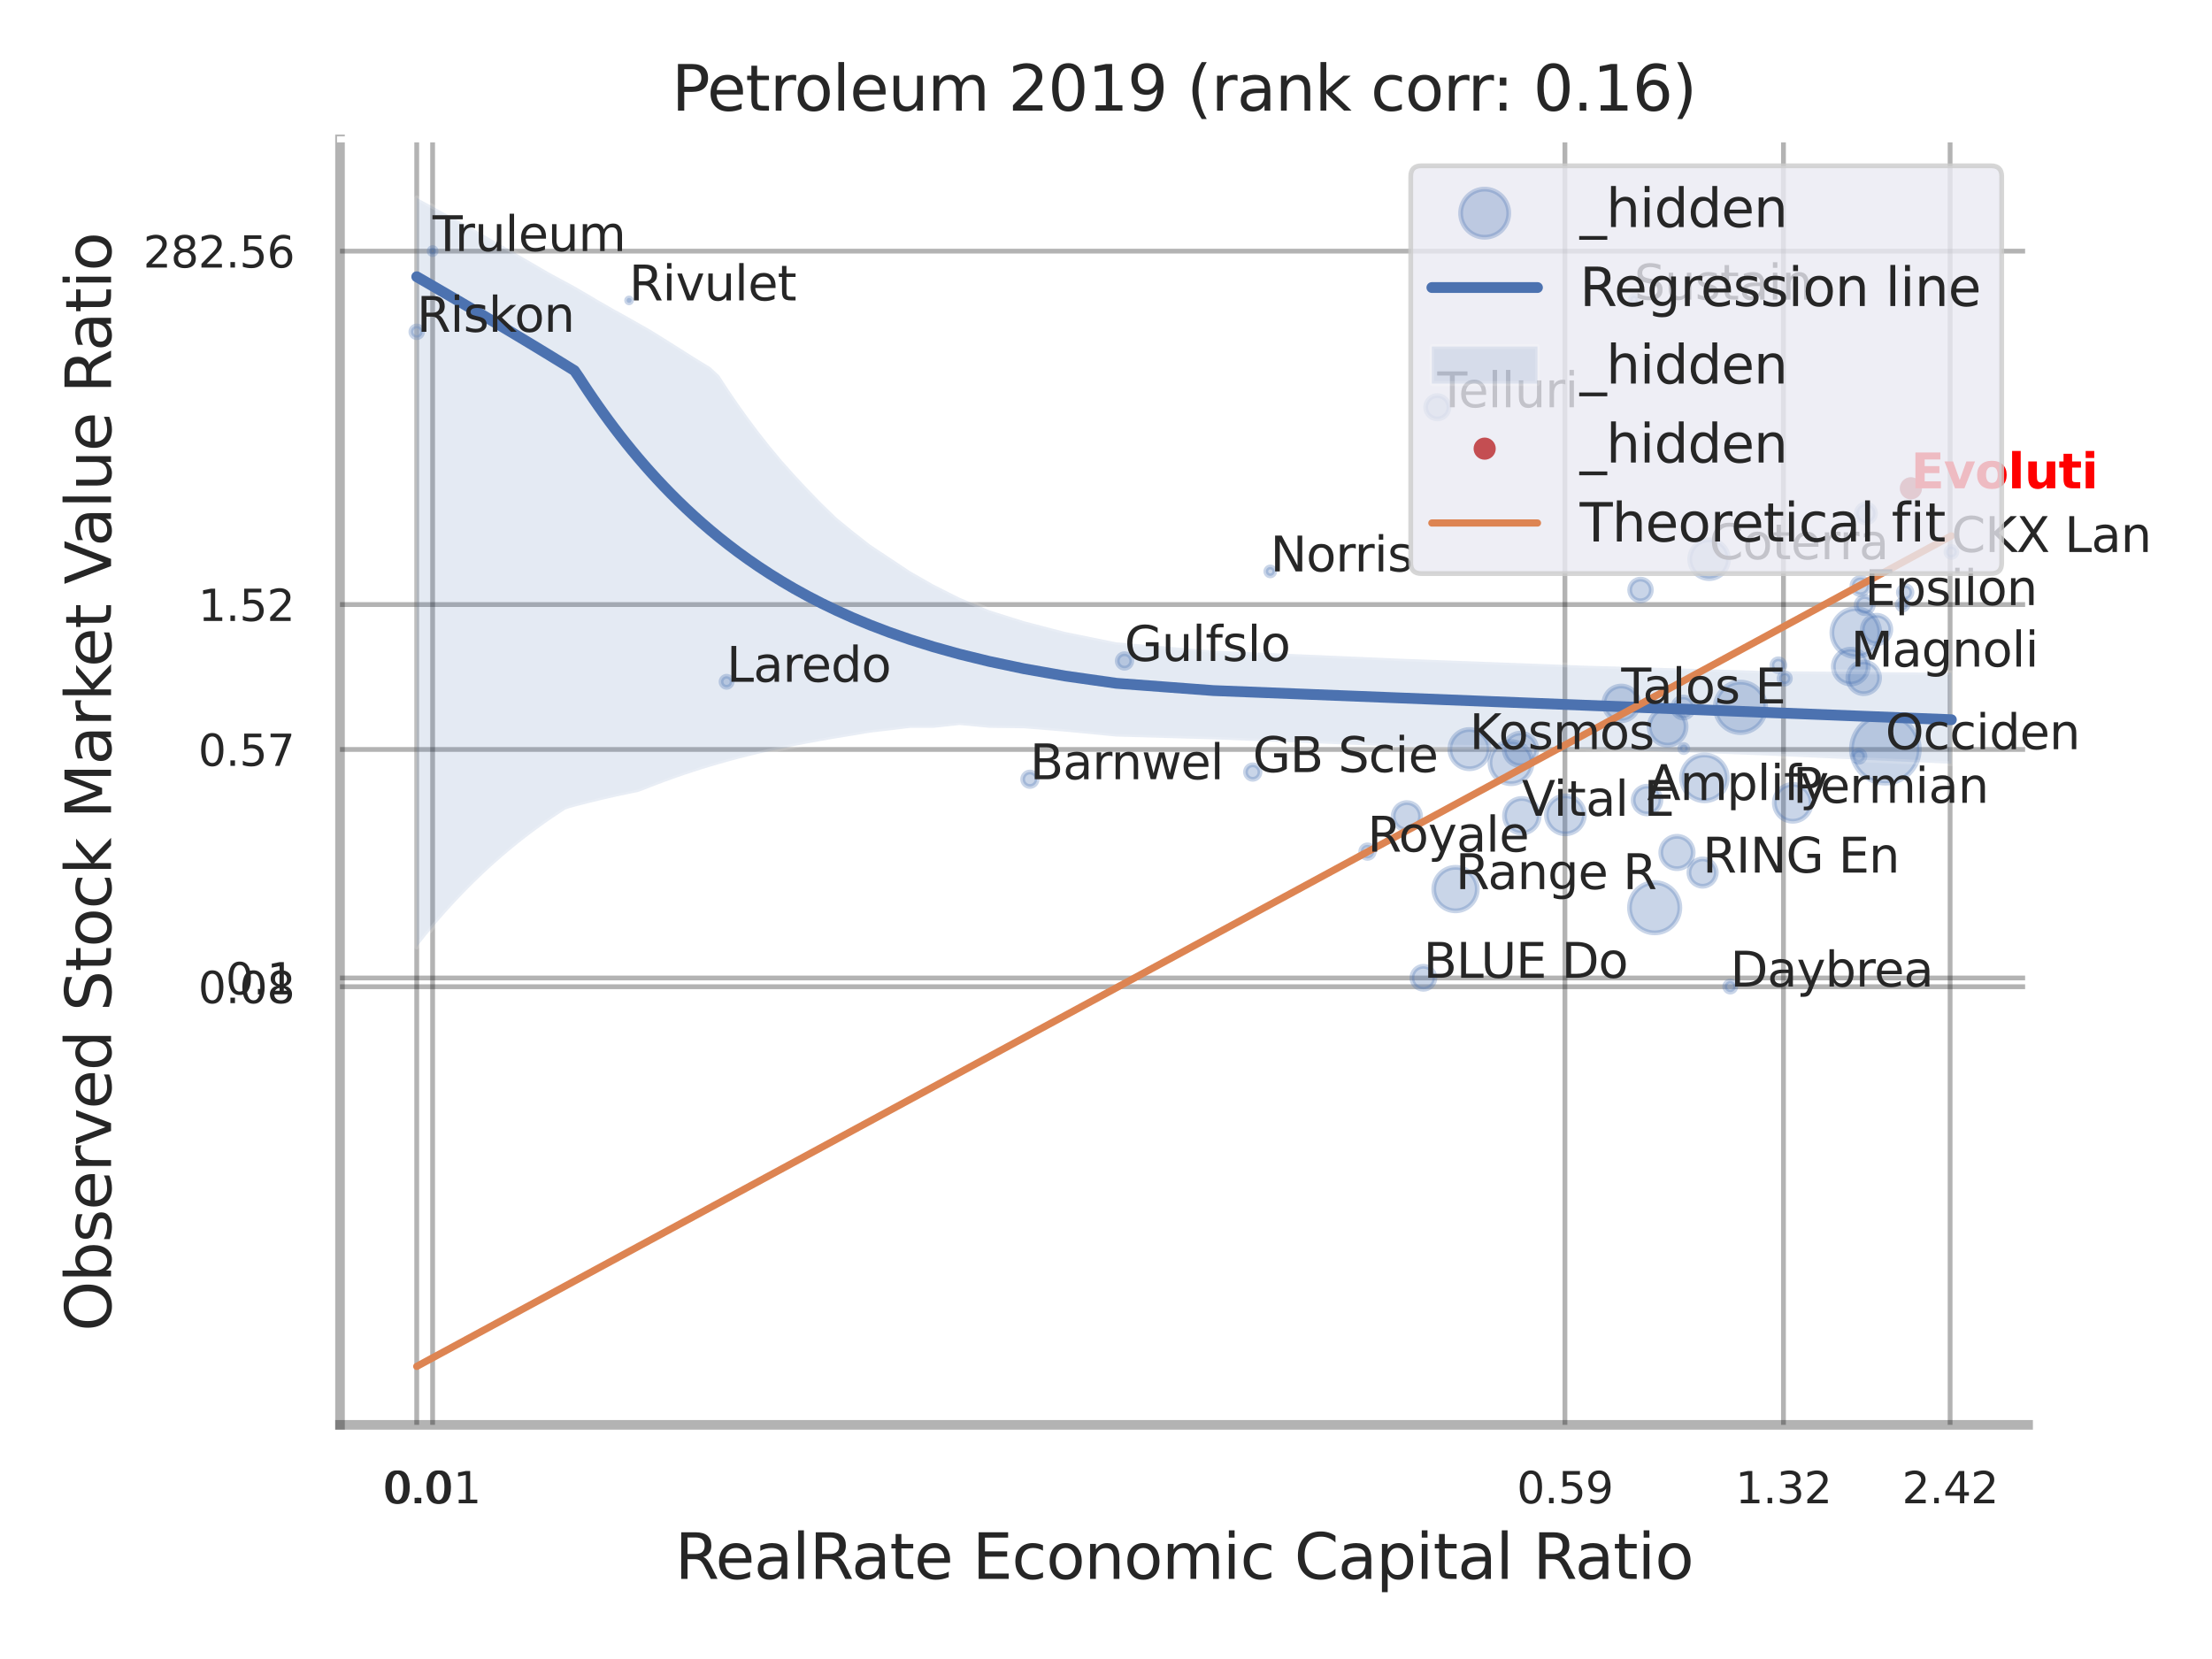 <?xml version="1.0" encoding="utf-8" standalone="no"?>
<!DOCTYPE svg PUBLIC "-//W3C//DTD SVG 1.1//EN"
  "http://www.w3.org/Graphics/SVG/1.1/DTD/svg11.dtd">
<svg xmlns:xlink="http://www.w3.org/1999/xlink" width="460.8pt" height="345.6pt" viewBox="0 0 460.8 345.6" xmlns="http://www.w3.org/2000/svg" version="1.1">
 <defs>
  <style type="text/css">*{stroke-linejoin: round; stroke-linecap: butt}</style>
 </defs>
 <g id="figure_1">
  <g id="patch_1">
   <path d="M 0 345.6 
L 460.8 345.6 
L 460.8 0 
L 0 0 
z
" style="fill: #ffffff"/>
  </g>
  <g id="axes_1">
   <g id="patch_2">
    <path d="M 70.83 296.82 
L 422.493 296.82 
L 422.493 29.04 
L 70.83 29.04 
z
" style="fill: #ffffff"/>
   </g>
   <g id="matplotlib.axis_1">
    <g id="xtick_1">
     <g id="line2d_1">
      <path d="M 86.813 296.82 
L 86.813 29.04 
" clip-path="url(#p06746b6727)" style="fill: none; stroke: #000000; stroke-opacity: 0.3; stroke-linecap: round"/>
     </g>
     <g id="text_1">
      <!-- 0.0 -->
      <g style="fill: #262626" transform="translate(79.656 313.159) scale(0.09 -0.09)">
       <defs>
        <path id="DejaVuSans-30" d="M 2034 4250 
Q 1547 4250 1301 3770 
Q 1056 3291 1056 2328 
Q 1056 1369 1301 889 
Q 1547 409 2034 409 
Q 2525 409 2770 889 
Q 3016 1369 3016 2328 
Q 3016 3291 2770 3770 
Q 2525 4250 2034 4250 
z
M 2034 4750 
Q 2819 4750 3233 4129 
Q 3647 3509 3647 2328 
Q 3647 1150 3233 529 
Q 2819 -91 2034 -91 
Q 1250 -91 836 529 
Q 422 1150 422 2328 
Q 422 3509 836 4129 
Q 1250 4750 2034 4750 
z
" transform="scale(0.016)"/>
        <path id="DejaVuSans-2e" d="M 684 794 
L 1344 794 
L 1344 0 
L 684 0 
L 684 794 
z
" transform="scale(0.016)"/>
       </defs>
       <use xlink:href="#DejaVuSans-30"/>
       <use xlink:href="#DejaVuSans-2e" transform="translate(63.623 0)"/>
       <use xlink:href="#DejaVuSans-30" transform="translate(95.41 0)"/>
      </g>
     </g>
    </g>
    <g id="xtick_2">
     <g id="line2d_2">
      <path d="M 90.122 296.82 
L 90.122 29.04 
" clip-path="url(#p06746b6727)" style="fill: none; stroke: #000000; stroke-opacity: 0.3; stroke-linecap: round"/>
     </g>
     <g id="text_2">
      <!-- 0.01 -->
      <g style="fill: #262626" transform="translate(80.102 313.159) scale(0.09 -0.09)">
       <defs>
        <path id="DejaVuSans-31" d="M 794 531 
L 1825 531 
L 1825 4091 
L 703 3866 
L 703 4441 
L 1819 4666 
L 2450 4666 
L 2450 531 
L 3481 531 
L 3481 0 
L 794 0 
L 794 531 
z
" transform="scale(0.016)"/>
       </defs>
       <use xlink:href="#DejaVuSans-30"/>
       <use xlink:href="#DejaVuSans-2e" transform="translate(63.623 0)"/>
       <use xlink:href="#DejaVuSans-30" transform="translate(95.41 0)"/>
       <use xlink:href="#DejaVuSans-31" transform="translate(159.033 0)"/>
      </g>
     </g>
    </g>
    <g id="xtick_3">
     <g id="line2d_3">
      <path d="M 326.002 296.82 
L 326.002 29.04 
" clip-path="url(#p06746b6727)" style="fill: none; stroke: #000000; stroke-opacity: 0.3; stroke-linecap: round"/>
     </g>
     <g id="text_3">
      <!-- 0.59 -->
      <g style="fill: #262626" transform="translate(315.982 313.159) scale(0.09 -0.09)">
       <defs>
        <path id="DejaVuSans-35" d="M 691 4666 
L 3169 4666 
L 3169 4134 
L 1269 4134 
L 1269 2991 
Q 1406 3038 1543 3061 
Q 1681 3084 1819 3084 
Q 2600 3084 3056 2656 
Q 3513 2228 3513 1497 
Q 3513 744 3044 326 
Q 2575 -91 1722 -91 
Q 1428 -91 1123 -41 
Q 819 9 494 109 
L 494 744 
Q 775 591 1075 516 
Q 1375 441 1709 441 
Q 2250 441 2565 725 
Q 2881 1009 2881 1497 
Q 2881 1984 2565 2268 
Q 2250 2553 1709 2553 
Q 1456 2553 1204 2497 
Q 953 2441 691 2322 
L 691 4666 
z
" transform="scale(0.016)"/>
        <path id="DejaVuSans-39" d="M 703 97 
L 703 672 
Q 941 559 1184 500 
Q 1428 441 1663 441 
Q 2288 441 2617 861 
Q 2947 1281 2994 2138 
Q 2813 1869 2534 1725 
Q 2256 1581 1919 1581 
Q 1219 1581 811 2004 
Q 403 2428 403 3163 
Q 403 3881 828 4315 
Q 1253 4750 1959 4750 
Q 2769 4750 3195 4129 
Q 3622 3509 3622 2328 
Q 3622 1225 3098 567 
Q 2575 -91 1691 -91 
Q 1453 -91 1209 -44 
Q 966 3 703 97 
z
M 1959 2075 
Q 2384 2075 2632 2365 
Q 2881 2656 2881 3163 
Q 2881 3666 2632 3958 
Q 2384 4250 1959 4250 
Q 1534 4250 1286 3958 
Q 1038 3666 1038 3163 
Q 1038 2656 1286 2365 
Q 1534 2075 1959 2075 
z
" transform="scale(0.016)"/>
       </defs>
       <use xlink:href="#DejaVuSans-30"/>
       <use xlink:href="#DejaVuSans-2e" transform="translate(63.623 0)"/>
       <use xlink:href="#DejaVuSans-35" transform="translate(95.41 0)"/>
       <use xlink:href="#DejaVuSans-39" transform="translate(159.033 0)"/>
      </g>
     </g>
    </g>
    <g id="xtick_4">
     <g id="line2d_4">
      <path d="M 371.528 296.82 
L 371.528 29.04 
" clip-path="url(#p06746b6727)" style="fill: none; stroke: #000000; stroke-opacity: 0.3; stroke-linecap: round"/>
     </g>
     <g id="text_4">
      <!-- 1.32 -->
      <g style="fill: #262626" transform="translate(361.509 313.159) scale(0.09 -0.09)">
       <defs>
        <path id="DejaVuSans-33" d="M 2597 2516 
Q 3050 2419 3304 2112 
Q 3559 1806 3559 1356 
Q 3559 666 3084 287 
Q 2609 -91 1734 -91 
Q 1441 -91 1130 -33 
Q 819 25 488 141 
L 488 750 
Q 750 597 1062 519 
Q 1375 441 1716 441 
Q 2309 441 2620 675 
Q 2931 909 2931 1356 
Q 2931 1769 2642 2001 
Q 2353 2234 1838 2234 
L 1294 2234 
L 1294 2753 
L 1863 2753 
Q 2328 2753 2575 2939 
Q 2822 3125 2822 3475 
Q 2822 3834 2567 4026 
Q 2313 4219 1838 4219 
Q 1578 4219 1281 4162 
Q 984 4106 628 3988 
L 628 4550 
Q 988 4650 1302 4700 
Q 1616 4750 1894 4750 
Q 2613 4750 3031 4423 
Q 3450 4097 3450 3541 
Q 3450 3153 3228 2886 
Q 3006 2619 2597 2516 
z
" transform="scale(0.016)"/>
        <path id="DejaVuSans-32" d="M 1228 531 
L 3431 531 
L 3431 0 
L 469 0 
L 469 531 
Q 828 903 1448 1529 
Q 2069 2156 2228 2338 
Q 2531 2678 2651 2914 
Q 2772 3150 2772 3378 
Q 2772 3750 2511 3984 
Q 2250 4219 1831 4219 
Q 1534 4219 1204 4116 
Q 875 4013 500 3803 
L 500 4441 
Q 881 4594 1212 4672 
Q 1544 4750 1819 4750 
Q 2544 4750 2975 4387 
Q 3406 4025 3406 3419 
Q 3406 3131 3298 2873 
Q 3191 2616 2906 2266 
Q 2828 2175 2409 1742 
Q 1991 1309 1228 531 
z
" transform="scale(0.016)"/>
       </defs>
       <use xlink:href="#DejaVuSans-31"/>
       <use xlink:href="#DejaVuSans-2e" transform="translate(63.623 0)"/>
       <use xlink:href="#DejaVuSans-33" transform="translate(95.41 0)"/>
       <use xlink:href="#DejaVuSans-32" transform="translate(159.033 0)"/>
      </g>
     </g>
    </g>
    <g id="xtick_5">
     <g id="line2d_5">
      <path d="M 406.242 296.82 
L 406.242 29.04 
" clip-path="url(#p06746b6727)" style="fill: none; stroke: #000000; stroke-opacity: 0.3; stroke-linecap: round"/>
     </g>
     <g id="text_5">
      <!-- 2.42 -->
      <g style="fill: #262626" transform="translate(396.223 313.159) scale(0.09 -0.09)">
       <defs>
        <path id="DejaVuSans-34" d="M 2419 4116 
L 825 1625 
L 2419 1625 
L 2419 4116 
z
M 2253 4666 
L 3047 4666 
L 3047 1625 
L 3713 1625 
L 3713 1100 
L 3047 1100 
L 3047 0 
L 2419 0 
L 2419 1100 
L 313 1100 
L 313 1709 
L 2253 4666 
z
" transform="scale(0.016)"/>
       </defs>
       <use xlink:href="#DejaVuSans-32"/>
       <use xlink:href="#DejaVuSans-2e" transform="translate(63.623 0)"/>
       <use xlink:href="#DejaVuSans-34" transform="translate(95.41 0)"/>
       <use xlink:href="#DejaVuSans-32" transform="translate(159.033 0)"/>
      </g>
     </g>
    </g>
    <g id="xtick_6"/>
    <g id="xtick_7"/>
    <g id="xtick_8"/>
    <g id="text_6">
     <!-- RealRate Economic Capital Ratio -->
     <g style="fill: #262626" transform="translate(140.608 328.908) scale(0.13 -0.13)">
      <defs>
       <path id="DejaVuSans-52" d="M 2841 2188 
Q 3044 2119 3236 1894 
Q 3428 1669 3622 1275 
L 4263 0 
L 3584 0 
L 2988 1197 
Q 2756 1666 2539 1819 
Q 2322 1972 1947 1972 
L 1259 1972 
L 1259 0 
L 628 0 
L 628 4666 
L 2053 4666 
Q 2853 4666 3247 4331 
Q 3641 3997 3641 3322 
Q 3641 2881 3436 2590 
Q 3231 2300 2841 2188 
z
M 1259 4147 
L 1259 2491 
L 2053 2491 
Q 2509 2491 2742 2702 
Q 2975 2913 2975 3322 
Q 2975 3731 2742 3939 
Q 2509 4147 2053 4147 
L 1259 4147 
z
" transform="scale(0.016)"/>
       <path id="DejaVuSans-65" d="M 3597 1894 
L 3597 1613 
L 953 1613 
Q 991 1019 1311 708 
Q 1631 397 2203 397 
Q 2534 397 2845 478 
Q 3156 559 3463 722 
L 3463 178 
Q 3153 47 2828 -22 
Q 2503 -91 2169 -91 
Q 1331 -91 842 396 
Q 353 884 353 1716 
Q 353 2575 817 3079 
Q 1281 3584 2069 3584 
Q 2775 3584 3186 3129 
Q 3597 2675 3597 1894 
z
M 3022 2063 
Q 3016 2534 2758 2815 
Q 2500 3097 2075 3097 
Q 1594 3097 1305 2825 
Q 1016 2553 972 2059 
L 3022 2063 
z
" transform="scale(0.016)"/>
       <path id="DejaVuSans-61" d="M 2194 1759 
Q 1497 1759 1228 1600 
Q 959 1441 959 1056 
Q 959 750 1161 570 
Q 1363 391 1709 391 
Q 2188 391 2477 730 
Q 2766 1069 2766 1631 
L 2766 1759 
L 2194 1759 
z
M 3341 1997 
L 3341 0 
L 2766 0 
L 2766 531 
Q 2569 213 2275 61 
Q 1981 -91 1556 -91 
Q 1019 -91 701 211 
Q 384 513 384 1019 
Q 384 1609 779 1909 
Q 1175 2209 1959 2209 
L 2766 2209 
L 2766 2266 
Q 2766 2663 2505 2880 
Q 2244 3097 1772 3097 
Q 1472 3097 1187 3025 
Q 903 2953 641 2809 
L 641 3341 
Q 956 3463 1253 3523 
Q 1550 3584 1831 3584 
Q 2591 3584 2966 3190 
Q 3341 2797 3341 1997 
z
" transform="scale(0.016)"/>
       <path id="DejaVuSans-6c" d="M 603 4863 
L 1178 4863 
L 1178 0 
L 603 0 
L 603 4863 
z
" transform="scale(0.016)"/>
       <path id="DejaVuSans-74" d="M 1172 4494 
L 1172 3500 
L 2356 3500 
L 2356 3053 
L 1172 3053 
L 1172 1153 
Q 1172 725 1289 603 
Q 1406 481 1766 481 
L 2356 481 
L 2356 0 
L 1766 0 
Q 1100 0 847 248 
Q 594 497 594 1153 
L 594 3053 
L 172 3053 
L 172 3500 
L 594 3500 
L 594 4494 
L 1172 4494 
z
" transform="scale(0.016)"/>
       <path id="DejaVuSans-20" transform="scale(0.016)"/>
       <path id="DejaVuSans-45" d="M 628 4666 
L 3578 4666 
L 3578 4134 
L 1259 4134 
L 1259 2753 
L 3481 2753 
L 3481 2222 
L 1259 2222 
L 1259 531 
L 3634 531 
L 3634 0 
L 628 0 
L 628 4666 
z
" transform="scale(0.016)"/>
       <path id="DejaVuSans-63" d="M 3122 3366 
L 3122 2828 
Q 2878 2963 2633 3030 
Q 2388 3097 2138 3097 
Q 1578 3097 1268 2742 
Q 959 2388 959 1747 
Q 959 1106 1268 751 
Q 1578 397 2138 397 
Q 2388 397 2633 464 
Q 2878 531 3122 666 
L 3122 134 
Q 2881 22 2623 -34 
Q 2366 -91 2075 -91 
Q 1284 -91 818 406 
Q 353 903 353 1747 
Q 353 2603 823 3093 
Q 1294 3584 2113 3584 
Q 2378 3584 2631 3529 
Q 2884 3475 3122 3366 
z
" transform="scale(0.016)"/>
       <path id="DejaVuSans-6f" d="M 1959 3097 
Q 1497 3097 1228 2736 
Q 959 2375 959 1747 
Q 959 1119 1226 758 
Q 1494 397 1959 397 
Q 2419 397 2687 759 
Q 2956 1122 2956 1747 
Q 2956 2369 2687 2733 
Q 2419 3097 1959 3097 
z
M 1959 3584 
Q 2709 3584 3137 3096 
Q 3566 2609 3566 1747 
Q 3566 888 3137 398 
Q 2709 -91 1959 -91 
Q 1206 -91 779 398 
Q 353 888 353 1747 
Q 353 2609 779 3096 
Q 1206 3584 1959 3584 
z
" transform="scale(0.016)"/>
       <path id="DejaVuSans-6e" d="M 3513 2113 
L 3513 0 
L 2938 0 
L 2938 2094 
Q 2938 2591 2744 2837 
Q 2550 3084 2163 3084 
Q 1697 3084 1428 2787 
Q 1159 2491 1159 1978 
L 1159 0 
L 581 0 
L 581 3500 
L 1159 3500 
L 1159 2956 
Q 1366 3272 1645 3428 
Q 1925 3584 2291 3584 
Q 2894 3584 3203 3211 
Q 3513 2838 3513 2113 
z
" transform="scale(0.016)"/>
       <path id="DejaVuSans-6d" d="M 3328 2828 
Q 3544 3216 3844 3400 
Q 4144 3584 4550 3584 
Q 5097 3584 5394 3201 
Q 5691 2819 5691 2113 
L 5691 0 
L 5113 0 
L 5113 2094 
Q 5113 2597 4934 2840 
Q 4756 3084 4391 3084 
Q 3944 3084 3684 2787 
Q 3425 2491 3425 1978 
L 3425 0 
L 2847 0 
L 2847 2094 
Q 2847 2600 2669 2842 
Q 2491 3084 2119 3084 
Q 1678 3084 1418 2786 
Q 1159 2488 1159 1978 
L 1159 0 
L 581 0 
L 581 3500 
L 1159 3500 
L 1159 2956 
Q 1356 3278 1631 3431 
Q 1906 3584 2284 3584 
Q 2666 3584 2933 3390 
Q 3200 3197 3328 2828 
z
" transform="scale(0.016)"/>
       <path id="DejaVuSans-69" d="M 603 3500 
L 1178 3500 
L 1178 0 
L 603 0 
L 603 3500 
z
M 603 4863 
L 1178 4863 
L 1178 4134 
L 603 4134 
L 603 4863 
z
" transform="scale(0.016)"/>
       <path id="DejaVuSans-43" d="M 4122 4306 
L 4122 3641 
Q 3803 3938 3442 4084 
Q 3081 4231 2675 4231 
Q 1875 4231 1450 3742 
Q 1025 3253 1025 2328 
Q 1025 1406 1450 917 
Q 1875 428 2675 428 
Q 3081 428 3442 575 
Q 3803 722 4122 1019 
L 4122 359 
Q 3791 134 3420 21 
Q 3050 -91 2638 -91 
Q 1578 -91 968 557 
Q 359 1206 359 2328 
Q 359 3453 968 4101 
Q 1578 4750 2638 4750 
Q 3056 4750 3426 4639 
Q 3797 4528 4122 4306 
z
" transform="scale(0.016)"/>
       <path id="DejaVuSans-70" d="M 1159 525 
L 1159 -1331 
L 581 -1331 
L 581 3500 
L 1159 3500 
L 1159 2969 
Q 1341 3281 1617 3432 
Q 1894 3584 2278 3584 
Q 2916 3584 3314 3078 
Q 3713 2572 3713 1747 
Q 3713 922 3314 415 
Q 2916 -91 2278 -91 
Q 1894 -91 1617 61 
Q 1341 213 1159 525 
z
M 3116 1747 
Q 3116 2381 2855 2742 
Q 2594 3103 2138 3103 
Q 1681 3103 1420 2742 
Q 1159 2381 1159 1747 
Q 1159 1113 1420 752 
Q 1681 391 2138 391 
Q 2594 391 2855 752 
Q 3116 1113 3116 1747 
z
" transform="scale(0.016)"/>
      </defs>
      <use xlink:href="#DejaVuSans-52"/>
      <use xlink:href="#DejaVuSans-65" transform="translate(64.982 0)"/>
      <use xlink:href="#DejaVuSans-61" transform="translate(126.506 0)"/>
      <use xlink:href="#DejaVuSans-6c" transform="translate(187.785 0)"/>
      <use xlink:href="#DejaVuSans-52" transform="translate(215.568 0)"/>
      <use xlink:href="#DejaVuSans-61" transform="translate(282.801 0)"/>
      <use xlink:href="#DejaVuSans-74" transform="translate(344.08 0)"/>
      <use xlink:href="#DejaVuSans-65" transform="translate(383.289 0)"/>
      <use xlink:href="#DejaVuSans-20" transform="translate(444.812 0)"/>
      <use xlink:href="#DejaVuSans-45" transform="translate(476.6 0)"/>
      <use xlink:href="#DejaVuSans-63" transform="translate(539.783 0)"/>
      <use xlink:href="#DejaVuSans-6f" transform="translate(594.764 0)"/>
      <use xlink:href="#DejaVuSans-6e" transform="translate(655.945 0)"/>
      <use xlink:href="#DejaVuSans-6f" transform="translate(719.324 0)"/>
      <use xlink:href="#DejaVuSans-6d" transform="translate(780.506 0)"/>
      <use xlink:href="#DejaVuSans-69" transform="translate(877.918 0)"/>
      <use xlink:href="#DejaVuSans-63" transform="translate(905.701 0)"/>
      <use xlink:href="#DejaVuSans-20" transform="translate(960.682 0)"/>
      <use xlink:href="#DejaVuSans-43" transform="translate(992.469 0)"/>
      <use xlink:href="#DejaVuSans-61" transform="translate(1062.293 0)"/>
      <use xlink:href="#DejaVuSans-70" transform="translate(1123.572 0)"/>
      <use xlink:href="#DejaVuSans-69" transform="translate(1187.049 0)"/>
      <use xlink:href="#DejaVuSans-74" transform="translate(1214.832 0)"/>
      <use xlink:href="#DejaVuSans-61" transform="translate(1254.041 0)"/>
      <use xlink:href="#DejaVuSans-6c" transform="translate(1315.32 0)"/>
      <use xlink:href="#DejaVuSans-20" transform="translate(1343.104 0)"/>
      <use xlink:href="#DejaVuSans-52" transform="translate(1374.891 0)"/>
      <use xlink:href="#DejaVuSans-61" transform="translate(1442.123 0)"/>
      <use xlink:href="#DejaVuSans-74" transform="translate(1503.402 0)"/>
      <use xlink:href="#DejaVuSans-69" transform="translate(1542.611 0)"/>
      <use xlink:href="#DejaVuSans-6f" transform="translate(1570.395 0)"/>
     </g>
    </g>
   </g>
   <g id="matplotlib.axis_2">
    <g id="ytick_1">
     <g id="line2d_6">
      <path d="M 70.83 205.555 
L 422.493 205.555 
" clip-path="url(#p06746b6727)" style="fill: none; stroke: #000000; stroke-opacity: 0.3; stroke-linecap: round"/>
     </g>
     <g id="text_7">
      <!-- 0.08 -->
      <g style="fill: #262626" transform="translate(41.291 208.974) scale(0.09 -0.09)">
       <defs>
        <path id="DejaVuSans-38" d="M 2034 2216 
Q 1584 2216 1326 1975 
Q 1069 1734 1069 1313 
Q 1069 891 1326 650 
Q 1584 409 2034 409 
Q 2484 409 2743 651 
Q 3003 894 3003 1313 
Q 3003 1734 2745 1975 
Q 2488 2216 2034 2216 
z
M 1403 2484 
Q 997 2584 770 2862 
Q 544 3141 544 3541 
Q 544 4100 942 4425 
Q 1341 4750 2034 4750 
Q 2731 4750 3128 4425 
Q 3525 4100 3525 3541 
Q 3525 3141 3298 2862 
Q 3072 2584 2669 2484 
Q 3125 2378 3379 2068 
Q 3634 1759 3634 1313 
Q 3634 634 3220 271 
Q 2806 -91 2034 -91 
Q 1263 -91 848 271 
Q 434 634 434 1313 
Q 434 1759 690 2068 
Q 947 2378 1403 2484 
z
M 1172 3481 
Q 1172 3119 1398 2916 
Q 1625 2713 2034 2713 
Q 2441 2713 2670 2916 
Q 2900 3119 2900 3481 
Q 2900 3844 2670 4047 
Q 2441 4250 2034 4250 
Q 1625 4250 1398 4047 
Q 1172 3844 1172 3481 
z
" transform="scale(0.016)"/>
       </defs>
       <use xlink:href="#DejaVuSans-30"/>
       <use xlink:href="#DejaVuSans-2e" transform="translate(63.623 0)"/>
       <use xlink:href="#DejaVuSans-30" transform="translate(95.41 0)"/>
       <use xlink:href="#DejaVuSans-38" transform="translate(159.033 0)"/>
      </g>
     </g>
    </g>
    <g id="ytick_2">
     <g id="line2d_7">
      <path d="M 70.83 203.733 
L 422.493 203.733 
" clip-path="url(#p06746b6727)" style="fill: none; stroke: #000000; stroke-opacity: 0.3; stroke-linecap: round"/>
     </g>
     <g id="text_8">
      <!-- 0.1 -->
      <g style="fill: #262626" transform="translate(47.017 207.153) scale(0.09 -0.09)">
       <use xlink:href="#DejaVuSans-30"/>
       <use xlink:href="#DejaVuSans-2e" transform="translate(63.623 0)"/>
       <use xlink:href="#DejaVuSans-31" transform="translate(95.41 0)"/>
      </g>
     </g>
    </g>
    <g id="ytick_3">
     <g id="line2d_8">
      <path d="M 70.83 156.123 
L 422.493 156.123 
" clip-path="url(#p06746b6727)" style="fill: none; stroke: #000000; stroke-opacity: 0.3; stroke-linecap: round"/>
     </g>
     <g id="text_9">
      <!-- 0.57 -->
      <g style="fill: #262626" transform="translate(41.291 159.542) scale(0.09 -0.09)">
       <defs>
        <path id="DejaVuSans-37" d="M 525 4666 
L 3525 4666 
L 3525 4397 
L 1831 0 
L 1172 0 
L 2766 4134 
L 525 4134 
L 525 4666 
z
" transform="scale(0.016)"/>
       </defs>
       <use xlink:href="#DejaVuSans-30"/>
       <use xlink:href="#DejaVuSans-2e" transform="translate(63.623 0)"/>
       <use xlink:href="#DejaVuSans-35" transform="translate(95.41 0)"/>
       <use xlink:href="#DejaVuSans-37" transform="translate(159.033 0)"/>
      </g>
     </g>
    </g>
    <g id="ytick_4">
     <g id="line2d_9">
      <path d="M 70.83 125.94 
L 422.493 125.94 
" clip-path="url(#p06746b6727)" style="fill: none; stroke: #000000; stroke-opacity: 0.3; stroke-linecap: round"/>
     </g>
     <g id="text_10">
      <!-- 1.52 -->
      <g style="fill: #262626" transform="translate(41.291 129.359) scale(0.09 -0.09)">
       <use xlink:href="#DejaVuSans-31"/>
       <use xlink:href="#DejaVuSans-2e" transform="translate(63.623 0)"/>
       <use xlink:href="#DejaVuSans-35" transform="translate(95.41 0)"/>
       <use xlink:href="#DejaVuSans-32" transform="translate(159.033 0)"/>
      </g>
     </g>
    </g>
    <g id="ytick_5">
     <g id="line2d_10">
      <path d="M 70.83 52.317 
L 422.493 52.317 
" clip-path="url(#p06746b6727)" style="fill: none; stroke: #000000; stroke-opacity: 0.3; stroke-linecap: round"/>
     </g>
     <g id="text_11">
      <!-- 282.56 -->
      <g style="fill: #262626" transform="translate(29.838 55.736) scale(0.09 -0.09)">
       <defs>
        <path id="DejaVuSans-36" d="M 2113 2584 
Q 1688 2584 1439 2293 
Q 1191 2003 1191 1497 
Q 1191 994 1439 701 
Q 1688 409 2113 409 
Q 2538 409 2786 701 
Q 3034 994 3034 1497 
Q 3034 2003 2786 2293 
Q 2538 2584 2113 2584 
z
M 3366 4563 
L 3366 3988 
Q 3128 4100 2886 4159 
Q 2644 4219 2406 4219 
Q 1781 4219 1451 3797 
Q 1122 3375 1075 2522 
Q 1259 2794 1537 2939 
Q 1816 3084 2150 3084 
Q 2853 3084 3261 2657 
Q 3669 2231 3669 1497 
Q 3669 778 3244 343 
Q 2819 -91 2113 -91 
Q 1303 -91 875 529 
Q 447 1150 447 2328 
Q 447 3434 972 4092 
Q 1497 4750 2381 4750 
Q 2619 4750 2861 4703 
Q 3103 4656 3366 4563 
z
" transform="scale(0.016)"/>
       </defs>
       <use xlink:href="#DejaVuSans-32"/>
       <use xlink:href="#DejaVuSans-38" transform="translate(63.623 0)"/>
       <use xlink:href="#DejaVuSans-32" transform="translate(127.246 0)"/>
       <use xlink:href="#DejaVuSans-2e" transform="translate(190.869 0)"/>
       <use xlink:href="#DejaVuSans-35" transform="translate(222.656 0)"/>
       <use xlink:href="#DejaVuSans-36" transform="translate(286.279 0)"/>
      </g>
     </g>
    </g>
    <g id="ytick_6"/>
    <g id="ytick_7"/>
    <g id="ytick_8"/>
    <g id="ytick_9"/>
    <g id="ytick_10"/>
    <g id="ytick_11"/>
    <g id="text_12">
     <!-- Observed Stock Market Value Ratio -->
     <g style="fill: #262626" transform="translate(23.135 277.332) rotate(-90) scale(0.13 -0.13)">
      <defs>
       <path id="DejaVuSans-4f" d="M 2522 4238 
Q 1834 4238 1429 3725 
Q 1025 3213 1025 2328 
Q 1025 1447 1429 934 
Q 1834 422 2522 422 
Q 3209 422 3611 934 
Q 4013 1447 4013 2328 
Q 4013 3213 3611 3725 
Q 3209 4238 2522 4238 
z
M 2522 4750 
Q 3503 4750 4090 4092 
Q 4678 3434 4678 2328 
Q 4678 1225 4090 567 
Q 3503 -91 2522 -91 
Q 1538 -91 948 565 
Q 359 1222 359 2328 
Q 359 3434 948 4092 
Q 1538 4750 2522 4750 
z
" transform="scale(0.016)"/>
       <path id="DejaVuSans-62" d="M 3116 1747 
Q 3116 2381 2855 2742 
Q 2594 3103 2138 3103 
Q 1681 3103 1420 2742 
Q 1159 2381 1159 1747 
Q 1159 1113 1420 752 
Q 1681 391 2138 391 
Q 2594 391 2855 752 
Q 3116 1113 3116 1747 
z
M 1159 2969 
Q 1341 3281 1617 3432 
Q 1894 3584 2278 3584 
Q 2916 3584 3314 3078 
Q 3713 2572 3713 1747 
Q 3713 922 3314 415 
Q 2916 -91 2278 -91 
Q 1894 -91 1617 61 
Q 1341 213 1159 525 
L 1159 0 
L 581 0 
L 581 4863 
L 1159 4863 
L 1159 2969 
z
" transform="scale(0.016)"/>
       <path id="DejaVuSans-73" d="M 2834 3397 
L 2834 2853 
Q 2591 2978 2328 3040 
Q 2066 3103 1784 3103 
Q 1356 3103 1142 2972 
Q 928 2841 928 2578 
Q 928 2378 1081 2264 
Q 1234 2150 1697 2047 
L 1894 2003 
Q 2506 1872 2764 1633 
Q 3022 1394 3022 966 
Q 3022 478 2636 193 
Q 2250 -91 1575 -91 
Q 1294 -91 989 -36 
Q 684 19 347 128 
L 347 722 
Q 666 556 975 473 
Q 1284 391 1588 391 
Q 1994 391 2212 530 
Q 2431 669 2431 922 
Q 2431 1156 2273 1281 
Q 2116 1406 1581 1522 
L 1381 1569 
Q 847 1681 609 1914 
Q 372 2147 372 2553 
Q 372 3047 722 3315 
Q 1072 3584 1716 3584 
Q 2034 3584 2315 3537 
Q 2597 3491 2834 3397 
z
" transform="scale(0.016)"/>
       <path id="DejaVuSans-72" d="M 2631 2963 
Q 2534 3019 2420 3045 
Q 2306 3072 2169 3072 
Q 1681 3072 1420 2755 
Q 1159 2438 1159 1844 
L 1159 0 
L 581 0 
L 581 3500 
L 1159 3500 
L 1159 2956 
Q 1341 3275 1631 3429 
Q 1922 3584 2338 3584 
Q 2397 3584 2469 3576 
Q 2541 3569 2628 3553 
L 2631 2963 
z
" transform="scale(0.016)"/>
       <path id="DejaVuSans-76" d="M 191 3500 
L 800 3500 
L 1894 563 
L 2988 3500 
L 3597 3500 
L 2284 0 
L 1503 0 
L 191 3500 
z
" transform="scale(0.016)"/>
       <path id="DejaVuSans-64" d="M 2906 2969 
L 2906 4863 
L 3481 4863 
L 3481 0 
L 2906 0 
L 2906 525 
Q 2725 213 2448 61 
Q 2172 -91 1784 -91 
Q 1150 -91 751 415 
Q 353 922 353 1747 
Q 353 2572 751 3078 
Q 1150 3584 1784 3584 
Q 2172 3584 2448 3432 
Q 2725 3281 2906 2969 
z
M 947 1747 
Q 947 1113 1208 752 
Q 1469 391 1925 391 
Q 2381 391 2643 752 
Q 2906 1113 2906 1747 
Q 2906 2381 2643 2742 
Q 2381 3103 1925 3103 
Q 1469 3103 1208 2742 
Q 947 2381 947 1747 
z
" transform="scale(0.016)"/>
       <path id="DejaVuSans-53" d="M 3425 4513 
L 3425 3897 
Q 3066 4069 2747 4153 
Q 2428 4238 2131 4238 
Q 1616 4238 1336 4038 
Q 1056 3838 1056 3469 
Q 1056 3159 1242 3001 
Q 1428 2844 1947 2747 
L 2328 2669 
Q 3034 2534 3370 2195 
Q 3706 1856 3706 1288 
Q 3706 609 3251 259 
Q 2797 -91 1919 -91 
Q 1588 -91 1214 -16 
Q 841 59 441 206 
L 441 856 
Q 825 641 1194 531 
Q 1563 422 1919 422 
Q 2459 422 2753 634 
Q 3047 847 3047 1241 
Q 3047 1584 2836 1778 
Q 2625 1972 2144 2069 
L 1759 2144 
Q 1053 2284 737 2584 
Q 422 2884 422 3419 
Q 422 4038 858 4394 
Q 1294 4750 2059 4750 
Q 2388 4750 2728 4690 
Q 3069 4631 3425 4513 
z
" transform="scale(0.016)"/>
       <path id="DejaVuSans-6b" d="M 581 4863 
L 1159 4863 
L 1159 1991 
L 2875 3500 
L 3609 3500 
L 1753 1863 
L 3688 0 
L 2938 0 
L 1159 1709 
L 1159 0 
L 581 0 
L 581 4863 
z
" transform="scale(0.016)"/>
       <path id="DejaVuSans-4d" d="M 628 4666 
L 1569 4666 
L 2759 1491 
L 3956 4666 
L 4897 4666 
L 4897 0 
L 4281 0 
L 4281 4097 
L 3078 897 
L 2444 897 
L 1241 4097 
L 1241 0 
L 628 0 
L 628 4666 
z
" transform="scale(0.016)"/>
       <path id="DejaVuSans-56" d="M 1831 0 
L 50 4666 
L 709 4666 
L 2188 738 
L 3669 4666 
L 4325 4666 
L 2547 0 
L 1831 0 
z
" transform="scale(0.016)"/>
       <path id="DejaVuSans-75" d="M 544 1381 
L 544 3500 
L 1119 3500 
L 1119 1403 
Q 1119 906 1312 657 
Q 1506 409 1894 409 
Q 2359 409 2629 706 
Q 2900 1003 2900 1516 
L 2900 3500 
L 3475 3500 
L 3475 0 
L 2900 0 
L 2900 538 
Q 2691 219 2414 64 
Q 2138 -91 1772 -91 
Q 1169 -91 856 284 
Q 544 659 544 1381 
z
M 1991 3584 
L 1991 3584 
z
" transform="scale(0.016)"/>
      </defs>
      <use xlink:href="#DejaVuSans-4f"/>
      <use xlink:href="#DejaVuSans-62" transform="translate(78.711 0)"/>
      <use xlink:href="#DejaVuSans-73" transform="translate(142.188 0)"/>
      <use xlink:href="#DejaVuSans-65" transform="translate(194.287 0)"/>
      <use xlink:href="#DejaVuSans-72" transform="translate(255.811 0)"/>
      <use xlink:href="#DejaVuSans-76" transform="translate(296.924 0)"/>
      <use xlink:href="#DejaVuSans-65" transform="translate(356.104 0)"/>
      <use xlink:href="#DejaVuSans-64" transform="translate(417.627 0)"/>
      <use xlink:href="#DejaVuSans-20" transform="translate(481.104 0)"/>
      <use xlink:href="#DejaVuSans-53" transform="translate(512.891 0)"/>
      <use xlink:href="#DejaVuSans-74" transform="translate(576.367 0)"/>
      <use xlink:href="#DejaVuSans-6f" transform="translate(615.576 0)"/>
      <use xlink:href="#DejaVuSans-63" transform="translate(676.758 0)"/>
      <use xlink:href="#DejaVuSans-6b" transform="translate(731.738 0)"/>
      <use xlink:href="#DejaVuSans-20" transform="translate(789.648 0)"/>
      <use xlink:href="#DejaVuSans-4d" transform="translate(821.436 0)"/>
      <use xlink:href="#DejaVuSans-61" transform="translate(907.715 0)"/>
      <use xlink:href="#DejaVuSans-72" transform="translate(968.994 0)"/>
      <use xlink:href="#DejaVuSans-6b" transform="translate(1010.107 0)"/>
      <use xlink:href="#DejaVuSans-65" transform="translate(1064.393 0)"/>
      <use xlink:href="#DejaVuSans-74" transform="translate(1125.916 0)"/>
      <use xlink:href="#DejaVuSans-20" transform="translate(1165.125 0)"/>
      <use xlink:href="#DejaVuSans-56" transform="translate(1196.912 0)"/>
      <use xlink:href="#DejaVuSans-61" transform="translate(1257.57 0)"/>
      <use xlink:href="#DejaVuSans-6c" transform="translate(1318.85 0)"/>
      <use xlink:href="#DejaVuSans-75" transform="translate(1346.633 0)"/>
      <use xlink:href="#DejaVuSans-65" transform="translate(1410.012 0)"/>
      <use xlink:href="#DejaVuSans-20" transform="translate(1471.535 0)"/>
      <use xlink:href="#DejaVuSans-52" transform="translate(1503.322 0)"/>
      <use xlink:href="#DejaVuSans-61" transform="translate(1570.555 0)"/>
      <use xlink:href="#DejaVuSans-74" transform="translate(1631.834 0)"/>
      <use xlink:href="#DejaVuSans-69" transform="translate(1671.043 0)"/>
      <use xlink:href="#DejaVuSans-6f" transform="translate(1698.826 0)"/>
     </g>
    </g>
   </g>
   <g id="PathCollection_1">
    <path d="M 214.547 163.837 
C 214.947 163.837 215.33 163.679 215.613 163.396 
C 215.896 163.113 216.055 162.73 216.055 162.33 
C 216.055 161.93 215.896 161.547 215.613 161.264 
C 215.33 160.982 214.947 160.823 214.547 160.823 
C 214.147 160.823 213.764 160.982 213.481 161.264 
C 213.199 161.547 213.04 161.93 213.04 162.33 
C 213.04 162.73 213.199 163.113 213.481 163.396 
C 213.764 163.679 214.147 163.837 214.547 163.837 
z
" clip-path="url(#p06746b6727)" style="fill: #4c72b0; fill-opacity: 0.3; stroke: #4c72b0; stroke-opacity: 0.3"/>
    <path d="M 326.103 173.701 
C 327.152 173.701 328.158 173.284 328.899 172.542 
C 329.641 171.801 330.058 170.794 330.058 169.746 
C 330.058 168.697 329.641 167.691 328.899 166.949 
C 328.158 166.207 327.152 165.791 326.103 165.791 
C 325.054 165.791 324.048 166.207 323.306 166.949 
C 322.564 167.691 322.148 168.697 322.148 169.746 
C 322.148 170.794 322.564 171.801 323.306 172.542 
C 324.048 173.284 325.054 173.701 326.103 173.701 
z
" clip-path="url(#p06746b6727)" style="fill: #4c72b0; fill-opacity: 0.3; stroke: #4c72b0; stroke-opacity: 0.3"/>
    <path d="M 344.697 194.334 
C 346.088 194.334 347.423 193.782 348.406 192.798 
C 349.39 191.814 349.942 190.48 349.942 189.089 
C 349.942 187.698 349.39 186.364 348.406 185.38 
C 347.423 184.397 346.088 183.844 344.697 183.844 
C 343.306 183.844 341.972 184.397 340.989 185.38 
C 340.005 186.364 339.452 187.698 339.452 189.089 
C 339.452 190.48 340.005 191.814 340.989 192.798 
C 341.972 193.782 343.306 194.334 344.697 194.334 
z
" clip-path="url(#p06746b6727)" style="fill: #4c72b0; fill-opacity: 0.3; stroke: #4c72b0; stroke-opacity: 0.3"/>
    <path d="M 341.752 125.16 
C 342.351 125.16 342.926 124.922 343.35 124.498 
C 343.774 124.074 344.013 123.499 344.013 122.899 
C 344.013 122.3 343.774 121.725 343.35 121.301 
C 342.926 120.877 342.351 120.639 341.752 120.639 
C 341.152 120.639 340.577 120.877 340.153 121.301 
C 339.729 121.725 339.491 122.3 339.491 122.899 
C 339.491 123.499 339.729 124.074 340.153 124.498 
C 340.577 124.922 341.152 125.16 341.752 125.16 
z
" clip-path="url(#p06746b6727)" style="fill: #4c72b0; fill-opacity: 0.3; stroke: #4c72b0; stroke-opacity: 0.3"/>
    <path d="M 299.42 87.27 
C 300.065 87.27 300.683 87.014 301.138 86.558 
C 301.594 86.103 301.85 85.485 301.85 84.84 
C 301.85 84.196 301.594 83.578 301.138 83.122 
C 300.683 82.667 300.065 82.411 299.42 82.411 
C 298.776 82.411 298.158 82.667 297.702 83.122 
C 297.247 83.578 296.991 84.196 296.991 84.84 
C 296.991 85.485 297.247 86.103 297.702 86.558 
C 298.158 87.014 298.776 87.27 299.42 87.27 
z
" clip-path="url(#p06746b6727)" style="fill: #4c72b0; fill-opacity: 0.3; stroke: #4c72b0; stroke-opacity: 0.3"/>
    <path d="M 396.356 127.088 
C 396.65 127.088 396.931 126.972 397.139 126.764 
C 397.347 126.556 397.463 126.275 397.463 125.981 
C 397.463 125.688 397.347 125.406 397.139 125.199 
C 396.931 124.991 396.65 124.874 396.356 124.874 
C 396.063 124.874 395.781 124.991 395.573 125.199 
C 395.366 125.406 395.249 125.688 395.249 125.981 
C 395.249 126.275 395.366 126.556 395.573 126.764 
C 395.781 126.972 396.063 127.088 396.356 127.088 
z
" clip-path="url(#p06746b6727)" style="fill: #4c72b0; fill-opacity: 0.3; stroke: #4c72b0; stroke-opacity: 0.3"/>
    <path d="M 396.885 124.811 
C 397.26 124.811 397.62 124.662 397.885 124.397 
C 398.15 124.132 398.299 123.772 398.299 123.398 
C 398.299 123.023 398.15 122.663 397.885 122.398 
C 397.62 122.133 397.26 121.984 396.885 121.984 
C 396.511 121.984 396.151 122.133 395.886 122.398 
C 395.621 122.663 395.472 123.023 395.472 123.398 
C 395.472 123.772 395.621 124.132 395.886 124.397 
C 396.151 124.662 396.511 124.811 396.885 124.811 
z
" clip-path="url(#p06746b6727)" style="fill: #4c72b0; fill-opacity: 0.3; stroke: #4c72b0; stroke-opacity: 0.3"/>
    <path d="M 387.244 158.79 
C 387.577 158.79 387.897 158.657 388.133 158.422 
C 388.368 158.186 388.501 157.866 388.501 157.533 
C 388.501 157.2 388.368 156.88 388.133 156.645 
C 387.897 156.409 387.577 156.277 387.244 156.277 
C 386.911 156.277 386.591 156.409 386.356 156.645 
C 386.12 156.88 385.987 157.2 385.987 157.533 
C 385.987 157.866 386.12 158.186 386.356 158.422 
C 386.591 158.657 386.911 158.79 387.244 158.79 
z
" clip-path="url(#p06746b6727)" style="fill: #4c72b0; fill-opacity: 0.3; stroke: #4c72b0; stroke-opacity: 0.3"/>
    <path d="M 362.574 152.61 
C 363.968 152.61 365.305 152.056 366.291 151.07 
C 367.276 150.085 367.83 148.748 367.83 147.354 
C 367.83 145.96 367.276 144.622 366.291 143.637 
C 365.305 142.651 363.968 142.097 362.574 142.097 
C 361.18 142.097 359.843 142.651 358.857 143.637 
C 357.871 144.622 357.318 145.96 357.318 147.354 
C 357.318 148.748 357.871 150.085 358.857 151.07 
C 359.843 152.056 361.18 152.61 362.574 152.61 
z
" clip-path="url(#p06746b6727)" style="fill: #4c72b0; fill-opacity: 0.3; stroke: #4c72b0; stroke-opacity: 0.3"/>
    <path d="M 388.706 108.945 
C 389.236 108.945 389.743 108.735 390.118 108.361 
C 390.492 107.986 390.703 107.478 390.703 106.949 
C 390.703 106.419 390.492 105.912 390.118 105.537 
C 389.743 105.163 389.236 104.952 388.706 104.952 
C 388.177 104.952 387.669 105.163 387.294 105.537 
C 386.92 105.912 386.71 106.419 386.71 106.949 
C 386.71 107.478 386.92 107.986 387.294 108.361 
C 387.669 108.735 388.177 108.945 388.706 108.945 
z
" clip-path="url(#p06746b6727)" style="fill: #4c72b0; fill-opacity: 0.3; stroke: #4c72b0; stroke-opacity: 0.3"/>
    <path d="M 303.214 189.744 
C 304.416 189.744 305.569 189.267 306.419 188.417 
C 307.269 187.567 307.746 186.414 307.746 185.212 
C 307.746 184.01 307.269 182.857 306.419 182.007 
C 305.569 181.157 304.416 180.679 303.214 180.679 
C 302.012 180.679 300.859 181.157 300.009 182.007 
C 299.159 182.857 298.681 184.01 298.681 185.212 
C 298.681 186.414 299.159 187.567 300.009 188.417 
C 300.859 189.267 302.012 189.744 303.214 189.744 
z
" clip-path="url(#p06746b6727)" style="fill: #4c72b0; fill-opacity: 0.3; stroke: #4c72b0; stroke-opacity: 0.3"/>
    <path d="M 406.508 116.122 
C 406.809 116.122 407.097 116.002 407.31 115.79 
C 407.522 115.577 407.642 115.289 407.642 114.988 
C 407.642 114.687 407.522 114.399 407.31 114.186 
C 407.097 113.974 406.809 113.854 406.508 113.854 
C 406.207 113.854 405.919 113.974 405.706 114.186 
C 405.494 114.399 405.374 114.687 405.374 114.988 
C 405.374 115.289 405.494 115.577 405.706 115.79 
C 405.919 116.002 406.207 116.122 406.508 116.122 
z
" clip-path="url(#p06746b6727)" style="fill: #4c72b0; fill-opacity: 0.3; stroke: #4c72b0; stroke-opacity: 0.3"/>
    <path d="M 355.068 166.823 
C 356.335 166.823 357.55 166.32 358.446 165.424 
C 359.342 164.528 359.845 163.313 359.845 162.046 
C 359.845 160.78 359.342 159.565 358.446 158.669 
C 357.55 157.773 356.335 157.27 355.068 157.27 
C 353.802 157.27 352.587 157.773 351.691 158.669 
C 350.795 159.565 350.292 160.78 350.292 162.046 
C 350.292 163.313 350.795 164.528 351.691 165.424 
C 352.587 166.32 353.802 166.823 355.068 166.823 
z
" clip-path="url(#p06746b6727)" style="fill: #4c72b0; fill-opacity: 0.3; stroke: #4c72b0; stroke-opacity: 0.3"/>
    <path d="M 350.764 156.769 
C 350.985 156.769 351.196 156.681 351.352 156.525 
C 351.508 156.369 351.596 156.157 351.596 155.936 
C 351.596 155.716 351.508 155.504 351.352 155.348 
C 351.196 155.192 350.985 155.104 350.764 155.104 
C 350.543 155.104 350.331 155.192 350.175 155.348 
C 350.019 155.504 349.931 155.716 349.931 155.936 
C 349.931 156.157 350.019 156.369 350.175 156.525 
C 350.331 156.681 350.543 156.769 350.764 156.769 
z
" clip-path="url(#p06746b6727)" style="fill: #4c72b0; fill-opacity: 0.3; stroke: #4c72b0; stroke-opacity: 0.3"/>
    <path d="M 296.523 206.086 
C 297.158 206.086 297.768 205.833 298.217 205.384 
C 298.667 204.934 298.919 204.325 298.919 203.689 
C 298.919 203.053 298.667 202.444 298.217 201.994 
C 297.768 201.545 297.158 201.292 296.523 201.292 
C 295.887 201.292 295.277 201.545 294.828 201.994 
C 294.378 202.444 294.126 203.053 294.126 203.689 
C 294.126 204.325 294.378 204.934 294.828 205.384 
C 295.277 205.833 295.887 206.086 296.523 206.086 
z
" clip-path="url(#p06746b6727)" style="fill: #4c72b0; fill-opacity: 0.3; stroke: #4c72b0; stroke-opacity: 0.3"/>
    <path d="M 392.757 163.143 
C 394.632 163.143 396.431 162.397 397.757 161.071 
C 399.083 159.745 399.828 157.947 399.828 156.071 
C 399.828 154.196 399.083 152.397 397.757 151.071 
C 396.431 149.745 394.632 149 392.757 149 
C 390.882 149 389.083 149.745 387.757 151.071 
C 386.431 152.397 385.686 154.196 385.686 156.071 
C 385.686 157.947 386.431 159.745 387.757 161.071 
C 389.083 162.397 390.882 163.143 392.757 163.143 
z
" clip-path="url(#p06746b6727)" style="fill: #4c72b0; fill-opacity: 0.3; stroke: #4c72b0; stroke-opacity: 0.3"/>
    <path d="M 314.771 163.263 
C 315.935 163.263 317.051 162.8 317.874 161.977 
C 318.697 161.155 319.159 160.038 319.159 158.875 
C 319.159 157.711 318.697 156.595 317.874 155.772 
C 317.051 154.949 315.935 154.487 314.771 154.487 
C 313.608 154.487 312.491 154.949 311.668 155.772 
C 310.846 156.595 310.383 157.711 310.383 158.875 
C 310.383 160.038 310.846 161.155 311.668 161.977 
C 312.491 162.8 313.608 163.263 314.771 163.263 
z
" clip-path="url(#p06746b6727)" style="fill: #4c72b0; fill-opacity: 0.3; stroke: #4c72b0; stroke-opacity: 0.3"/>
    <path d="M 90.122 53.023 
C 90.314 53.023 90.498 52.947 90.633 52.811 
C 90.769 52.676 90.845 52.492 90.845 52.3 
C 90.845 52.109 90.769 51.925 90.633 51.789 
C 90.498 51.654 90.314 51.578 90.122 51.578 
C 89.931 51.578 89.747 51.654 89.611 51.789 
C 89.476 51.925 89.4 52.109 89.4 52.3 
C 89.4 52.492 89.476 52.676 89.611 52.811 
C 89.747 52.947 89.931 53.023 90.122 53.023 
z
" clip-path="url(#p06746b6727)" style="fill: #4c72b0; fill-opacity: 0.3; stroke: #4c72b0; stroke-opacity: 0.3"/>
    <path d="M 356.042 120.533 
C 357.115 120.533 358.143 120.107 358.902 119.348 
C 359.66 118.59 360.087 117.561 360.087 116.488 
C 360.087 115.416 359.66 114.387 358.902 113.629 
C 358.143 112.87 357.115 112.444 356.042 112.444 
C 354.969 112.444 353.941 112.87 353.182 113.629 
C 352.424 114.387 351.998 115.416 351.998 116.488 
C 351.998 117.561 352.424 118.59 353.182 119.348 
C 353.941 120.107 354.969 120.533 356.042 120.533 
z
" clip-path="url(#p06746b6727)" style="fill: #4c72b0; fill-opacity: 0.3; stroke: #4c72b0; stroke-opacity: 0.3"/>
    <path d="M 370.47 139.948 
C 370.829 139.948 371.173 139.806 371.427 139.552 
C 371.68 139.298 371.823 138.955 371.823 138.596 
C 371.823 138.237 371.68 137.893 371.427 137.64 
C 371.173 137.386 370.829 137.244 370.47 137.244 
C 370.112 137.244 369.768 137.386 369.514 137.64 
C 369.261 137.893 369.118 138.237 369.118 138.596 
C 369.118 138.955 369.261 139.298 369.514 139.552 
C 369.768 139.806 370.112 139.948 370.47 139.948 
z
" clip-path="url(#p06746b6727)" style="fill: #4c72b0; fill-opacity: 0.3; stroke: #4c72b0; stroke-opacity: 0.3"/>
    <path d="M 350.654 149.585 
C 351.235 149.585 351.792 149.354 352.203 148.943 
C 352.614 148.533 352.845 147.975 352.845 147.394 
C 352.845 146.813 352.614 146.256 352.203 145.845 
C 351.792 145.434 351.235 145.203 350.654 145.203 
C 350.073 145.203 349.516 145.434 349.105 145.845 
C 348.694 146.256 348.463 146.813 348.463 147.394 
C 348.463 147.975 348.694 148.533 349.105 148.943 
C 349.516 149.354 350.073 149.585 350.654 149.585 
z
" clip-path="url(#p06746b6727)" style="fill: #4c72b0; fill-opacity: 0.3; stroke: #4c72b0; stroke-opacity: 0.3"/>
    <path d="M 371.787 142.508 
C 372.1 142.508 372.4 142.384 372.621 142.162 
C 372.843 141.941 372.967 141.641 372.967 141.328 
C 372.967 141.015 372.843 140.715 372.621 140.493 
C 372.4 140.272 372.1 140.148 371.787 140.148 
C 371.474 140.148 371.174 140.272 370.952 140.493 
C 370.731 140.715 370.607 141.015 370.607 141.328 
C 370.607 141.641 370.731 141.941 370.952 142.162 
C 371.174 142.384 371.474 142.508 371.787 142.508 
z
" clip-path="url(#p06746b6727)" style="fill: #4c72b0; fill-opacity: 0.3; stroke: #4c72b0; stroke-opacity: 0.3"/>
    <path d="M 398.077 103.534 
C 398.557 103.534 399.017 103.344 399.357 103.004 
C 399.696 102.665 399.887 102.205 399.887 101.725 
C 399.887 101.245 399.696 100.784 399.357 100.445 
C 399.017 100.106 398.557 99.915 398.077 99.915 
C 397.597 99.915 397.137 100.106 396.798 100.445 
C 396.458 100.784 396.267 101.245 396.267 101.725 
C 396.267 102.205 396.458 102.665 396.798 103.004 
C 397.137 103.344 397.597 103.534 398.077 103.534 
z
" clip-path="url(#p06746b6727)" style="fill: #4c72b0; fill-opacity: 0.3; stroke: #4c72b0; stroke-opacity: 0.3"/>
    <path d="M 386.604 136.785 
C 387.928 136.785 389.198 136.259 390.134 135.323 
C 391.07 134.387 391.596 133.117 391.596 131.793 
C 391.596 130.469 391.07 129.199 390.134 128.263 
C 389.198 127.326 387.928 126.8 386.604 126.8 
C 385.28 126.8 384.01 127.326 383.074 128.263 
C 382.138 129.199 381.612 130.469 381.612 131.793 
C 381.612 133.117 382.138 134.387 383.074 135.323 
C 384.01 136.259 385.28 136.785 386.604 136.785 
z
" clip-path="url(#p06746b6727)" style="fill: #4c72b0; fill-opacity: 0.3; stroke: #4c72b0; stroke-opacity: 0.3"/>
    <path d="M 316.747 159.5 
C 317.646 159.5 318.509 159.143 319.144 158.507 
C 319.78 157.872 320.137 157.009 320.137 156.11 
C 320.137 155.211 319.78 154.348 319.144 153.713 
C 318.509 153.077 317.646 152.72 316.747 152.72 
C 315.848 152.72 314.985 153.077 314.35 153.713 
C 313.714 154.348 313.357 155.211 313.357 156.11 
C 313.357 157.009 313.714 157.872 314.35 158.507 
C 314.985 159.143 315.848 159.5 316.747 159.5 
z
" clip-path="url(#p06746b6727)" style="fill: #4c72b0; fill-opacity: 0.3; stroke: #4c72b0; stroke-opacity: 0.3"/>
    <path d="M 387.58 123.881 
C 388.056 123.881 388.513 123.692 388.85 123.355 
C 389.186 123.018 389.375 122.562 389.375 122.086 
C 389.375 121.61 389.186 121.153 388.85 120.817 
C 388.513 120.48 388.056 120.291 387.58 120.291 
C 387.104 120.291 386.648 120.48 386.311 120.817 
C 385.975 121.153 385.786 121.61 385.786 122.086 
C 385.786 122.562 385.975 123.018 386.311 123.355 
C 386.648 123.692 387.104 123.881 387.58 123.881 
z
" clip-path="url(#p06746b6727)" style="fill: #4c72b0; fill-opacity: 0.3; stroke: #4c72b0; stroke-opacity: 0.3"/>
    <path d="M 360.445 206.671 
C 360.75 206.671 361.043 206.55 361.259 206.334 
C 361.475 206.118 361.596 205.825 361.596 205.52 
C 361.596 205.215 361.475 204.922 361.259 204.706 
C 361.043 204.49 360.75 204.369 360.445 204.369 
C 360.14 204.369 359.847 204.49 359.631 204.706 
C 359.415 204.922 359.294 205.215 359.294 205.52 
C 359.294 205.825 359.415 206.118 359.631 206.334 
C 359.847 206.55 360.14 206.671 360.445 206.671 
z
" clip-path="url(#p06746b6727)" style="fill: #4c72b0; fill-opacity: 0.3; stroke: #4c72b0; stroke-opacity: 0.3"/>
    <path d="M 260.97 162.344 
C 261.37 162.344 261.753 162.185 262.036 161.902 
C 262.319 161.619 262.478 161.235 262.478 160.835 
C 262.478 160.435 262.319 160.052 262.036 159.769 
C 261.753 159.486 261.37 159.327 260.97 159.327 
C 260.57 159.327 260.186 159.486 259.903 159.769 
C 259.62 160.052 259.461 160.435 259.461 160.835 
C 259.461 161.235 259.62 161.619 259.903 161.902 
C 260.186 162.185 260.57 162.344 260.97 162.344 
z
" clip-path="url(#p06746b6727)" style="fill: #4c72b0; fill-opacity: 0.3; stroke: #4c72b0; stroke-opacity: 0.3"/>
    <path d="M 349.345 180.959 
C 350.239 180.959 351.097 180.604 351.73 179.971 
C 352.362 179.339 352.717 178.481 352.717 177.587 
C 352.717 176.692 352.362 175.834 351.73 175.202 
C 351.097 174.57 350.239 174.214 349.345 174.214 
C 348.451 174.214 347.593 174.57 346.96 175.202 
C 346.328 175.834 345.973 176.692 345.973 177.587 
C 345.973 178.481 346.328 179.339 346.96 179.971 
C 347.593 180.604 348.451 180.959 349.345 180.959 
z
" clip-path="url(#p06746b6727)" style="fill: #4c72b0; fill-opacity: 0.3; stroke: #4c72b0; stroke-opacity: 0.3"/>
    <path d="M 390.928 134.097 
C 391.714 134.097 392.469 133.785 393.025 133.228 
C 393.581 132.672 393.894 131.918 393.894 131.131 
C 393.894 130.345 393.581 129.59 393.025 129.034 
C 392.469 128.478 391.714 128.165 390.928 128.165 
C 390.141 128.165 389.387 128.478 388.831 129.034 
C 388.274 129.59 387.962 130.345 387.962 131.131 
C 387.962 131.918 388.274 132.672 388.831 133.228 
C 389.387 133.785 390.141 134.097 390.928 134.097 
z
" clip-path="url(#p06746b6727)" style="fill: #4c72b0; fill-opacity: 0.3; stroke: #4c72b0; stroke-opacity: 0.3"/>
    <path d="M 234.252 139.204 
C 234.653 139.204 235.038 139.045 235.321 138.761 
C 235.605 138.477 235.764 138.093 235.764 137.691 
C 235.764 137.29 235.605 136.905 235.321 136.622 
C 235.038 136.338 234.653 136.178 234.252 136.178 
C 233.85 136.178 233.465 136.338 233.182 136.622 
C 232.898 136.905 232.739 137.29 232.739 137.691 
C 232.739 138.093 232.898 138.477 233.182 138.761 
C 233.465 139.045 233.85 139.204 234.252 139.204 
z
" clip-path="url(#p06746b6727)" style="fill: #4c72b0; fill-opacity: 0.3; stroke: #4c72b0; stroke-opacity: 0.3"/>
    <path d="M 131.046 63.095 
C 131.183 63.095 131.315 63.041 131.411 62.944 
C 131.508 62.847 131.563 62.716 131.563 62.579 
C 131.563 62.442 131.508 62.311 131.411 62.214 
C 131.315 62.117 131.183 62.063 131.046 62.063 
C 130.909 62.063 130.778 62.117 130.681 62.214 
C 130.585 62.311 130.53 62.442 130.53 62.579 
C 130.53 62.716 130.585 62.847 130.681 62.944 
C 130.778 63.041 130.909 63.095 131.046 63.095 
z
" clip-path="url(#p06746b6727)" style="fill: #4c72b0; fill-opacity: 0.3; stroke: #4c72b0; stroke-opacity: 0.3"/>
    <path d="M 293.078 172.894 
C 293.834 172.894 294.559 172.594 295.094 172.059 
C 295.628 171.525 295.929 170.799 295.929 170.043 
C 295.929 169.287 295.628 168.562 295.094 168.028 
C 294.559 167.493 293.834 167.193 293.078 167.193 
C 292.322 167.193 291.597 167.493 291.062 168.028 
C 290.528 168.562 290.227 169.287 290.227 170.043 
C 290.227 170.799 290.528 171.525 291.062 172.059 
C 291.597 172.594 292.322 172.894 293.078 172.894 
z
" clip-path="url(#p06746b6727)" style="fill: #4c72b0; fill-opacity: 0.3; stroke: #4c72b0; stroke-opacity: 0.3"/>
    <path d="M 354.682 184.621 
C 355.438 184.621 356.162 184.321 356.696 183.787 
C 357.23 183.253 357.53 182.529 357.53 181.774 
C 357.53 181.019 357.23 180.295 356.696 179.761 
C 356.162 179.227 355.438 178.927 354.682 178.927 
C 353.927 178.927 353.203 179.227 352.669 179.761 
C 352.135 180.295 351.835 181.019 351.835 181.774 
C 351.835 182.529 352.135 183.253 352.669 183.787 
C 353.203 184.321 353.927 184.621 354.682 184.621 
z
" clip-path="url(#p06746b6727)" style="fill: #4c72b0; fill-opacity: 0.3; stroke: #4c72b0; stroke-opacity: 0.3"/>
    <path d="M 86.815 70.343 
C 87.139 70.343 87.45 70.214 87.679 69.985 
C 87.908 69.756 88.037 69.445 88.037 69.121 
C 88.037 68.796 87.908 68.485 87.679 68.256 
C 87.45 68.027 87.139 67.898 86.815 67.898 
C 86.49 67.898 86.18 68.027 85.95 68.256 
C 85.721 68.485 85.592 68.796 85.592 69.121 
C 85.592 69.445 85.721 69.756 85.95 69.985 
C 86.18 70.214 86.49 70.343 86.815 70.343 
z
" clip-path="url(#p06746b6727)" style="fill: #4c72b0; fill-opacity: 0.3; stroke: #4c72b0; stroke-opacity: 0.3"/>
    <path d="M 151.362 143.182 
C 151.668 143.182 151.961 143.061 152.178 142.844 
C 152.394 142.628 152.516 142.334 152.516 142.028 
C 152.516 141.722 152.394 141.429 152.178 141.212 
C 151.961 140.996 151.668 140.874 151.362 140.874 
C 151.056 140.874 150.762 140.996 150.546 141.212 
C 150.329 141.429 150.208 141.722 150.208 142.028 
C 150.208 142.334 150.329 142.628 150.546 142.844 
C 150.762 143.061 151.056 143.182 151.362 143.182 
z
" clip-path="url(#p06746b6727)" style="fill: #4c72b0; fill-opacity: 0.3; stroke: #4c72b0; stroke-opacity: 0.3"/>
    <path d="M 340.42 63.218 
C 340.635 63.218 340.842 63.133 340.994 62.981 
C 341.146 62.829 341.231 62.623 341.231 62.407 
C 341.231 62.192 341.146 61.986 340.994 61.834 
C 340.842 61.682 340.635 61.596 340.42 61.596 
C 340.205 61.596 339.999 61.682 339.847 61.834 
C 339.695 61.986 339.609 62.192 339.609 62.407 
C 339.609 62.623 339.695 62.829 339.847 62.981 
C 339.999 63.133 340.205 63.218 340.42 63.218 
z
" clip-path="url(#p06746b6727)" style="fill: #4c72b0; fill-opacity: 0.3; stroke: #4c72b0; stroke-opacity: 0.3"/>
    <path d="M 306.117 160.143 
C 307.2 160.143 308.24 159.713 309.006 158.946 
C 309.772 158.18 310.203 157.141 310.203 156.057 
C 310.203 154.973 309.772 153.934 309.006 153.168 
C 308.24 152.401 307.2 151.971 306.117 151.971 
C 305.033 151.971 303.993 152.401 303.227 153.168 
C 302.461 153.934 302.03 154.973 302.03 156.057 
C 302.03 157.141 302.461 158.18 303.227 158.946 
C 303.993 159.713 305.033 160.143 306.117 160.143 
z
" clip-path="url(#p06746b6727)" style="fill: #4c72b0; fill-opacity: 0.3; stroke: #4c72b0; stroke-opacity: 0.3"/>
    <path d="M 347.398 155.229 
C 348.417 155.229 349.395 154.824 350.116 154.103 
C 350.837 153.382 351.242 152.404 351.242 151.385 
C 351.242 150.365 350.837 149.387 350.116 148.666 
C 349.395 147.945 348.417 147.54 347.398 147.54 
C 346.378 147.54 345.4 147.945 344.679 148.666 
C 343.958 149.387 343.553 150.365 343.553 151.385 
C 343.553 152.404 343.958 153.382 344.679 154.103 
C 345.4 154.824 346.378 155.229 347.398 155.229 
z
" clip-path="url(#p06746b6727)" style="fill: #4c72b0; fill-opacity: 0.3; stroke: #4c72b0; stroke-opacity: 0.3"/>
    <path d="M 317.025 173.552 
C 317.982 173.552 318.9 173.172 319.576 172.495 
C 320.253 171.819 320.633 170.901 320.633 169.944 
C 320.633 168.987 320.253 168.07 319.576 167.393 
C 318.9 166.717 317.982 166.336 317.025 166.336 
C 316.069 166.336 315.151 166.717 314.474 167.393 
C 313.798 168.07 313.418 168.987 313.418 169.944 
C 313.418 170.901 313.798 171.819 314.474 172.495 
C 315.151 173.172 316.069 173.552 317.025 173.552 
z
" clip-path="url(#p06746b6727)" style="fill: #4c72b0; fill-opacity: 0.3; stroke: #4c72b0; stroke-opacity: 0.3"/>
    <path d="M 343.115 169.546 
C 343.881 169.546 344.614 169.242 345.156 168.701 
C 345.697 168.16 346.001 167.426 346.001 166.661 
C 346.001 165.896 345.697 165.162 345.156 164.621 
C 344.614 164.08 343.881 163.776 343.115 163.776 
C 342.35 163.776 341.616 164.08 341.075 164.621 
C 340.534 165.162 340.23 165.896 340.23 166.661 
C 340.23 167.426 340.534 168.16 341.075 168.701 
C 341.616 169.242 342.35 169.546 343.115 169.546 
z
" clip-path="url(#p06746b6727)" style="fill: #4c72b0; fill-opacity: 0.3; stroke: #4c72b0; stroke-opacity: 0.3"/>
    <path d="M 388.245 144.506 
C 389.121 144.506 389.962 144.158 390.581 143.538 
C 391.201 142.918 391.549 142.078 391.549 141.201 
C 391.549 140.325 391.201 139.484 390.581 138.864 
C 389.962 138.244 389.121 137.896 388.245 137.896 
C 387.368 137.896 386.527 138.244 385.908 138.864 
C 385.288 139.484 384.94 140.325 384.94 141.201 
C 384.94 142.078 385.288 142.918 385.908 143.538 
C 386.527 144.158 387.368 144.506 388.245 144.506 
z
" clip-path="url(#p06746b6727)" style="fill: #4c72b0; fill-opacity: 0.3; stroke: #4c72b0; stroke-opacity: 0.3"/>
    <path d="M 264.623 119.966 
C 264.87 119.966 265.106 119.868 265.281 119.693 
C 265.455 119.519 265.553 119.282 265.553 119.036 
C 265.553 118.789 265.455 118.553 265.281 118.378 
C 265.106 118.204 264.87 118.106 264.623 118.106 
C 264.377 118.106 264.14 118.204 263.966 118.378 
C 263.792 118.553 263.694 118.789 263.694 119.036 
C 263.694 119.282 263.792 119.519 263.966 119.693 
C 264.14 119.868 264.377 119.966 264.623 119.966 
z
" clip-path="url(#p06746b6727)" style="fill: #4c72b0; fill-opacity: 0.3; stroke: #4c72b0; stroke-opacity: 0.3"/>
    <path d="M 373.47 171.083 
C 374.488 171.083 375.465 170.679 376.186 169.958 
C 376.906 169.238 377.311 168.261 377.311 167.242 
C 377.311 166.224 376.906 165.246 376.186 164.526 
C 375.465 163.806 374.488 163.401 373.47 163.401 
C 372.451 163.401 371.474 163.806 370.753 164.526 
C 370.033 165.246 369.628 166.224 369.628 167.242 
C 369.628 168.261 370.033 169.238 370.753 169.958 
C 371.474 170.679 372.451 171.083 373.47 171.083 
z
" clip-path="url(#p06746b6727)" style="fill: #4c72b0; fill-opacity: 0.3; stroke: #4c72b0; stroke-opacity: 0.3"/>
    <path d="M 284.872 178.816 
C 285.245 178.816 285.603 178.667 285.867 178.403 
C 286.131 178.14 286.279 177.782 286.279 177.408 
C 286.279 177.035 286.131 176.677 285.867 176.413 
C 285.603 176.149 285.245 176.001 284.872 176.001 
C 284.499 176.001 284.141 176.149 283.877 176.413 
C 283.613 176.677 283.464 177.035 283.464 177.408 
C 283.464 177.782 283.613 178.14 283.877 178.403 
C 284.141 178.667 284.499 178.816 284.872 178.816 
z
" clip-path="url(#p06746b6727)" style="fill: #4c72b0; fill-opacity: 0.3; stroke: #4c72b0; stroke-opacity: 0.3"/>
    <path d="M 385.547 142.494 
C 386.509 142.494 387.432 142.112 388.112 141.432 
C 388.792 140.752 389.175 139.829 389.175 138.867 
C 389.175 137.905 388.792 136.982 388.112 136.302 
C 387.432 135.622 386.509 135.239 385.547 135.239 
C 384.585 135.239 383.662 135.622 382.982 136.302 
C 382.302 136.982 381.92 137.905 381.92 138.867 
C 381.92 139.829 382.302 140.752 382.982 141.432 
C 383.662 142.112 384.585 142.494 385.547 142.494 
z
" clip-path="url(#p06746b6727)" style="fill: #4c72b0; fill-opacity: 0.3; stroke: #4c72b0; stroke-opacity: 0.3"/>
    <path d="M 337.738 150.142 
C 338.697 150.142 339.617 149.761 340.295 149.083 
C 340.973 148.405 341.354 147.485 341.354 146.526 
C 341.354 145.567 340.973 144.648 340.295 143.969 
C 339.617 143.291 338.697 142.91 337.738 142.91 
C 336.779 142.91 335.859 143.291 335.181 143.969 
C 334.503 144.648 334.122 145.567 334.122 146.526 
C 334.122 147.485 334.503 148.405 335.181 149.083 
C 335.859 149.761 336.779 150.142 337.738 150.142 
z
" clip-path="url(#p06746b6727)" style="fill: #4c72b0; fill-opacity: 0.3; stroke: #4c72b0; stroke-opacity: 0.3"/>
    <path d="M 388.459 127.833 
C 388.932 127.833 389.385 127.645 389.72 127.31 
C 390.054 126.976 390.242 126.522 390.242 126.049 
C 390.242 125.576 390.054 125.122 389.72 124.788 
C 389.385 124.453 388.932 124.265 388.459 124.265 
C 387.985 124.265 387.532 124.453 387.197 124.788 
C 386.863 125.122 386.675 125.576 386.675 126.049 
C 386.675 126.522 386.863 126.976 387.197 127.31 
C 387.532 127.645 387.985 127.833 388.459 127.833 
z
" clip-path="url(#p06746b6727)" style="fill: #4c72b0; fill-opacity: 0.3; stroke: #4c72b0; stroke-opacity: 0.3"/>
   </g>
   <g id="FillBetweenPolyCollection_1">
    <defs>
     <path id="m5db5ca8d53" d="M 86.815 -304.388 
L 86.815 -148.311 
L 87.272 -148.896 
L 87.735 -149.481 
L 88.202 -150.066 
L 88.675 -150.651 
L 89.152 -151.236 
L 89.634 -151.821 
L 90.122 -152.406 
L 90.616 -152.991 
L 91.114 -153.576 
L 91.619 -154.161 
L 92.129 -154.746 
L 92.645 -155.331 
L 93.167 -155.916 
L 93.696 -156.501 
L 94.231 -157.086 
L 94.772 -157.671 
L 95.32 -158.256 
L 95.875 -158.841 
L 96.436 -159.426 
L 97.005 -160.011 
L 97.582 -160.596 
L 98.166 -161.181 
L 98.757 -161.766 
L 99.357 -162.351 
L 99.965 -162.936 
L 100.581 -163.521 
L 101.206 -164.106 
L 101.84 -164.691 
L 102.483 -165.276 
L 103.135 -165.861 
L 103.797 -166.446 
L 104.469 -167.031 
L 105.152 -167.616 
L 105.845 -168.201 
L 106.549 -168.786 
L 107.264 -169.371 
L 107.991 -169.956 
L 108.73 -170.541 
L 109.482 -171.126 
L 110.246 -171.711 
L 111.024 -172.296 
L 111.816 -172.881 
L 112.622 -173.466 
L 113.443 -174.051 
L 114.28 -174.636 
L 115.132 -175.221 
L 116.001 -175.806 
L 116.887 -176.391 
L 117.792 -176.976 
L 118.715 -177.286 
L 119.658 -177.541 
L 120.621 -177.797 
L 121.605 -178.052 
L 122.612 -178.307 
L 123.642 -178.562 
L 124.697 -178.817 
L 125.777 -179.072 
L 126.884 -179.328 
L 128.019 -179.583 
L 129.184 -179.838 
L 130.38 -180.093 
L 131.61 -180.348 
L 132.874 -180.604 
L 134.175 -181.082 
L 135.516 -181.612 
L 136.898 -182.142 
L 138.324 -182.68 
L 139.798 -183.219 
L 141.322 -183.758 
L 142.9 -184.296 
L 144.537 -184.835 
L 146.235 -185.374 
L 148.002 -185.913 
L 149.841 -186.452 
L 151.76 -186.991 
L 153.765 -187.53 
L 155.864 -188.068 
L 158.068 -188.607 
L 160.387 -189.146 
L 162.833 -189.676 
L 165.422 -190.204 
L 168.171 -190.733 
L 171.1 -191.267 
L 174.237 -191.815 
L 177.611 -192.362 
L 181.263 -192.985 
L 185.241 -193.44 
L 189.61 -193.972 
L 194.455 -193.977 
L 199.894 -194.567 
L 206.091 -193.981 
L 213.294 -193.887 
L 221.892 -193.19 
L 232.56 -192.16 
L 252.772 -191.583 
L 291.206 -190.076 
L 329.64 -189.678 
L 368.074 -188.219 
L 406.508 -186.485 
L 406.508 -205.447 
L 406.508 -205.447 
L 368.074 -205.802 
L 329.64 -206.947 
L 291.206 -208.4 
L 252.772 -210.064 
L 232.56 -211.787 
L 221.892 -213.955 
L 213.294 -216.197 
L 206.091 -218.462 
L 199.894 -221.085 
L 194.455 -223.821 
L 189.61 -226.587 
L 185.241 -229.492 
L 181.263 -232.141 
L 177.611 -235.009 
L 174.237 -237.771 
L 171.1 -240.825 
L 168.171 -243.847 
L 165.422 -246.799 
L 162.833 -249.707 
L 160.387 -252.65 
L 158.068 -255.594 
L 155.864 -258.537 
L 153.765 -261.478 
L 151.76 -264.419 
L 149.841 -267.361 
L 148.002 -269.083 
L 146.235 -270.169 
L 144.537 -271.208 
L 142.9 -272.25 
L 141.322 -273.25 
L 139.798 -274.21 
L 138.324 -275.133 
L 136.898 -276.022 
L 135.516 -276.879 
L 134.175 -277.647 
L 132.874 -278.384 
L 131.61 -279.098 
L 130.38 -279.791 
L 129.184 -280.458 
L 128.019 -281.089 
L 126.884 -281.746 
L 125.777 -282.383 
L 124.697 -282.994 
L 123.642 -283.629 
L 122.612 -284.241 
L 121.605 -284.826 
L 120.621 -285.398 
L 119.658 -285.956 
L 118.715 -286.479 
L 117.792 -286.975 
L 116.887 -287.461 
L 116.001 -287.937 
L 115.132 -288.404 
L 114.28 -288.875 
L 113.443 -289.363 
L 112.622 -289.841 
L 111.816 -290.31 
L 111.024 -290.77 
L 110.246 -291.221 
L 109.482 -291.664 
L 108.73 -292.099 
L 107.991 -292.526 
L 107.264 -292.946 
L 106.549 -293.358 
L 105.845 -293.764 
L 105.152 -294.163 
L 104.469 -294.555 
L 103.797 -294.941 
L 103.135 -295.321 
L 102.483 -295.695 
L 101.84 -296.063 
L 101.206 -296.426 
L 100.581 -296.783 
L 99.965 -297.135 
L 99.357 -297.482 
L 98.757 -297.822 
L 98.166 -298.148 
L 97.582 -298.469 
L 97.005 -298.787 
L 96.436 -299.1 
L 95.875 -299.409 
L 95.32 -299.715 
L 94.772 -300.016 
L 94.231 -300.314 
L 93.696 -300.608 
L 93.167 -300.899 
L 92.645 -301.186 
L 92.129 -301.47 
L 91.619 -301.75 
L 91.114 -302.027 
L 90.616 -302.301 
L 90.122 -302.572 
L 89.634 -302.84 
L 89.152 -303.105 
L 88.675 -303.367 
L 88.202 -303.627 
L 87.735 -303.883 
L 87.272 -304.137 
L 86.815 -304.388 
z
" style="stroke: #ffffff; stroke-opacity: 0.15"/>
    </defs>
    <g clip-path="url(#p06746b6727)">
     <use xlink:href="#m5db5ca8d53" x="0" y="345.6" style="fill: #4c72b0; fill-opacity: 0.15; stroke: #ffffff; stroke-opacity: 0.15"/>
    </g>
   </g>
   <g id="PathCollection_2">
    <defs>
     <path id="mb224b4ee7c" d="M 0 1.81 
C 0.48 1.81 0.94 1.619 1.28 1.28 
C 1.619 0.94 1.81 0.48 1.81 0 
C 1.81 -0.48 1.619 -0.94 1.28 -1.28 
C 0.94 -1.619 0.48 -1.81 0 -1.81 
C -0.48 -1.81 -0.94 -1.619 -1.28 -1.28 
C -1.619 -0.94 -1.81 -0.48 -1.81 0 
C -1.81 0.48 -1.619 0.94 -1.28 1.28 
C -0.94 1.619 -0.48 1.81 0 1.81 
z
" style="stroke: #c44e52"/>
    </defs>
    <g clip-path="url(#p06746b6727)">
     <use xlink:href="#mb224b4ee7c" x="398.077" y="101.725" style="fill: #c44e52; stroke: #c44e52"/>
    </g>
   </g>
   <g id="line2d_11">
    <path d="M 86.815 57.648 
L 87.272 57.912 
L 87.735 58.179 
L 88.202 58.449 
L 88.675 58.722 
L 89.152 58.998 
L 89.634 59.277 
L 90.122 59.56 
L 90.616 59.846 
L 91.114 60.135 
L 91.619 60.428 
L 92.129 60.724 
L 92.645 61.024 
L 93.167 61.328 
L 93.696 61.636 
L 94.231 61.948 
L 94.772 62.264 
L 95.32 62.584 
L 95.875 62.908 
L 96.436 63.237 
L 97.005 63.571 
L 97.582 63.909 
L 98.166 64.252 
L 98.757 64.599 
L 99.357 64.952 
L 99.965 65.311 
L 100.581 65.674 
L 101.206 66.043 
L 101.84 66.418 
L 102.483 66.799 
L 103.135 67.186 
L 103.797 67.58 
L 104.469 67.979 
L 105.152 68.386 
L 105.845 68.8 
L 106.549 69.22 
L 107.264 69.649 
L 107.991 70.085 
L 108.73 70.529 
L 109.482 70.981 
L 110.246 71.442 
L 111.024 71.912 
L 111.816 72.392 
L 112.622 72.881 
L 113.443 73.38 
L 114.28 73.89 
L 115.132 74.411 
L 116.001 74.944 
L 116.887 75.488 
L 117.792 76.046 
L 118.715 76.616 
L 119.658 77.2 
L 120.621 78.596 
L 121.605 80.114 
L 122.612 81.632 
L 123.642 83.15 
L 124.697 84.667 
L 125.777 86.185 
L 126.884 87.703 
L 128.019 89.221 
L 129.184 90.738 
L 130.38 92.256 
L 131.61 93.774 
L 132.874 95.292 
L 134.175 96.809 
L 135.516 98.327 
L 136.898 99.845 
L 138.324 101.363 
L 139.798 102.88 
L 141.322 104.398 
L 142.9 105.916 
L 144.537 107.434 
L 146.235 108.951 
L 148.002 110.469 
L 149.841 111.987 
L 151.76 113.504 
L 153.765 115.022 
L 155.864 116.54 
L 158.068 118.058 
L 160.387 119.575 
L 162.833 121.093 
L 165.422 122.611 
L 168.171 124.129 
L 171.1 125.646 
L 174.237 127.164 
L 177.611 128.682 
L 181.263 130.2 
L 185.241 131.717 
L 189.61 133.235 
L 194.455 134.753 
L 199.894 136.271 
L 206.091 137.788 
L 213.294 139.306 
L 221.892 140.824 
L 232.56 142.342 
L 252.772 143.859 
L 291.206 145.377 
L 329.64 146.895 
L 368.074 148.413 
L 406.508 149.93 
" clip-path="url(#p06746b6727)" style="fill: none; stroke: #4c72b0; stroke-width: 2.25; stroke-linecap: round"/>
   </g>
   <g id="line2d_12">
    <path d="M 214.547 215.519 
L 326.103 155.144 
L 344.697 145.081 
L 341.752 146.675 
L 299.42 169.585 
L 396.356 117.123 
L 396.885 116.836 
L 387.244 122.054 
L 362.574 135.406 
L 388.706 121.263 
L 303.214 167.532 
L 406.508 111.629 
L 355.068 139.468 
L 350.764 141.798 
L 296.523 171.153 
L 392.757 119.071 
L 314.771 161.277 
L 90.122 282.858 
L 356.042 138.941 
L 370.47 131.132 
L 350.654 141.857 
L 371.787 130.42 
L 398.077 116.192 
L 386.604 122.401 
L 316.747 160.208 
L 387.58 121.872 
L 360.445 136.558 
L 260.97 190.395 
L 349.345 142.566 
L 390.928 120.061 
L 234.252 204.855 
L 131.046 260.71 
L 293.078 173.018 
L 354.682 139.677 
L 86.815 284.648 
L 151.362 249.715 
L 340.42 147.396 
L 306.117 165.961 
L 347.398 143.619 
L 317.025 160.057 
L 343.115 145.937 
L 388.245 121.513 
L 264.623 188.417 
L 373.47 129.509 
L 284.872 177.459 
L 385.547 122.973 
L 337.738 148.847 
L 388.459 121.397 
" clip-path="url(#p06746b6727)" style="fill: none; stroke: #dd8452; stroke-width: 1.5; stroke-linecap: round"/>
   </g>
   <g id="patch_3">
    <path d="M 70.83 296.82 
L 70.83 29.04 
" style="fill: none; opacity: 0.3; stroke: #000000; stroke-width: 2; stroke-linejoin: miter; stroke-linecap: square"/>
   </g>
   <g id="patch_4">
    <path d="M 422.493 296.82 
L 422.493 29.04 
" style="fill: none; stroke: #ffffff; stroke-width: 1.25; stroke-linejoin: miter; stroke-linecap: square"/>
   </g>
   <g id="patch_5">
    <path d="M 70.83 296.82 
L 422.493 296.82 
" style="fill: none; opacity: 0.3; stroke: #000000; stroke-width: 2; stroke-linejoin: miter; stroke-linecap: square"/>
   </g>
   <g id="patch_6">
    <path d="M 70.83 29.04 
L 422.493 29.04 
" style="fill: none; stroke: #ffffff; stroke-width: 1.25; stroke-linejoin: miter; stroke-linecap: square"/>
   </g>
   <g id="text_13">
    <!-- Barnwel -->
    <g style="fill: #262626" transform="translate(214.547 162.33) scale(0.1 -0.1)">
     <defs>
      <path id="DejaVuSans-42" d="M 1259 2228 
L 1259 519 
L 2272 519 
Q 2781 519 3026 730 
Q 3272 941 3272 1375 
Q 3272 1813 3026 2020 
Q 2781 2228 2272 2228 
L 1259 2228 
z
M 1259 4147 
L 1259 2741 
L 2194 2741 
Q 2656 2741 2882 2914 
Q 3109 3088 3109 3444 
Q 3109 3797 2882 3972 
Q 2656 4147 2194 4147 
L 1259 4147 
z
M 628 4666 
L 2241 4666 
Q 2963 4666 3353 4366 
Q 3744 4066 3744 3513 
Q 3744 3084 3544 2831 
Q 3344 2578 2956 2516 
Q 3422 2416 3680 2098 
Q 3938 1781 3938 1306 
Q 3938 681 3513 340 
Q 3088 0 2303 0 
L 628 0 
L 628 4666 
z
" transform="scale(0.016)"/>
      <path id="DejaVuSans-77" d="M 269 3500 
L 844 3500 
L 1563 769 
L 2278 3500 
L 2956 3500 
L 3675 769 
L 4391 3500 
L 4966 3500 
L 4050 0 
L 3372 0 
L 2619 2869 
L 1863 0 
L 1184 0 
L 269 3500 
z
" transform="scale(0.016)"/>
     </defs>
     <use xlink:href="#DejaVuSans-42"/>
     <use xlink:href="#DejaVuSans-61" transform="translate(68.604 0)"/>
     <use xlink:href="#DejaVuSans-72" transform="translate(129.883 0)"/>
     <use xlink:href="#DejaVuSans-6e" transform="translate(169.246 0)"/>
     <use xlink:href="#DejaVuSans-77" transform="translate(232.625 0)"/>
     <use xlink:href="#DejaVuSans-65" transform="translate(314.412 0)"/>
     <use xlink:href="#DejaVuSans-6c" transform="translate(375.936 0)"/>
    </g>
   </g>
   <g id="text_14">
    <!-- Telluri -->
    <g style="fill: #262626" transform="translate(299.42 84.84) scale(0.1 -0.1)">
     <defs>
      <path id="DejaVuSans-54" d="M -19 4666 
L 3928 4666 
L 3928 4134 
L 2272 4134 
L 2272 0 
L 1638 0 
L 1638 4134 
L -19 4134 
L -19 4666 
z
" transform="scale(0.016)"/>
     </defs>
     <use xlink:href="#DejaVuSans-54"/>
     <use xlink:href="#DejaVuSans-65" transform="translate(44.084 0)"/>
     <use xlink:href="#DejaVuSans-6c" transform="translate(105.607 0)"/>
     <use xlink:href="#DejaVuSans-6c" transform="translate(133.391 0)"/>
     <use xlink:href="#DejaVuSans-75" transform="translate(161.174 0)"/>
     <use xlink:href="#DejaVuSans-72" transform="translate(224.553 0)"/>
     <use xlink:href="#DejaVuSans-69" transform="translate(265.666 0)"/>
    </g>
   </g>
   <g id="text_15">
    <!-- Range R -->
    <g style="fill: #262626" transform="translate(303.214 185.212) scale(0.1 -0.1)">
     <defs>
      <path id="DejaVuSans-67" d="M 2906 1791 
Q 2906 2416 2648 2759 
Q 2391 3103 1925 3103 
Q 1463 3103 1205 2759 
Q 947 2416 947 1791 
Q 947 1169 1205 825 
Q 1463 481 1925 481 
Q 2391 481 2648 825 
Q 2906 1169 2906 1791 
z
M 3481 434 
Q 3481 -459 3084 -895 
Q 2688 -1331 1869 -1331 
Q 1566 -1331 1297 -1286 
Q 1028 -1241 775 -1147 
L 775 -588 
Q 1028 -725 1275 -790 
Q 1522 -856 1778 -856 
Q 2344 -856 2625 -561 
Q 2906 -266 2906 331 
L 2906 616 
Q 2728 306 2450 153 
Q 2172 0 1784 0 
Q 1141 0 747 490 
Q 353 981 353 1791 
Q 353 2603 747 3093 
Q 1141 3584 1784 3584 
Q 2172 3584 2450 3431 
Q 2728 3278 2906 2969 
L 2906 3500 
L 3481 3500 
L 3481 434 
z
" transform="scale(0.016)"/>
     </defs>
     <use xlink:href="#DejaVuSans-52"/>
     <use xlink:href="#DejaVuSans-61" transform="translate(67.232 0)"/>
     <use xlink:href="#DejaVuSans-6e" transform="translate(128.512 0)"/>
     <use xlink:href="#DejaVuSans-67" transform="translate(191.891 0)"/>
     <use xlink:href="#DejaVuSans-65" transform="translate(255.367 0)"/>
     <use xlink:href="#DejaVuSans-20" transform="translate(316.891 0)"/>
     <use xlink:href="#DejaVuSans-52" transform="translate(348.678 0)"/>
    </g>
   </g>
   <g id="text_16">
    <!-- CKX Lan -->
    <g style="fill: #262626" transform="translate(406.508 114.988) scale(0.1 -0.1)">
     <defs>
      <path id="DejaVuSans-4b" d="M 628 4666 
L 1259 4666 
L 1259 2694 
L 3353 4666 
L 4166 4666 
L 1850 2491 
L 4331 0 
L 3500 0 
L 1259 2247 
L 1259 0 
L 628 0 
L 628 4666 
z
" transform="scale(0.016)"/>
      <path id="DejaVuSans-58" d="M 403 4666 
L 1081 4666 
L 2241 2931 
L 3406 4666 
L 4084 4666 
L 2584 2425 
L 4184 0 
L 3506 0 
L 2194 1984 
L 872 0 
L 191 0 
L 1856 2491 
L 403 4666 
z
" transform="scale(0.016)"/>
      <path id="DejaVuSans-4c" d="M 628 4666 
L 1259 4666 
L 1259 531 
L 3531 531 
L 3531 0 
L 628 0 
L 628 4666 
z
" transform="scale(0.016)"/>
     </defs>
     <use xlink:href="#DejaVuSans-43"/>
     <use xlink:href="#DejaVuSans-4b" transform="translate(69.824 0)"/>
     <use xlink:href="#DejaVuSans-58" transform="translate(135.4 0)"/>
     <use xlink:href="#DejaVuSans-20" transform="translate(203.906 0)"/>
     <use xlink:href="#DejaVuSans-4c" transform="translate(235.693 0)"/>
     <use xlink:href="#DejaVuSans-61" transform="translate(291.406 0)"/>
     <use xlink:href="#DejaVuSans-6e" transform="translate(352.686 0)"/>
    </g>
   </g>
   <g id="text_17">
    <!-- BLUE Do -->
    <g style="fill: #262626" transform="translate(296.523 203.689) scale(0.1 -0.1)">
     <defs>
      <path id="DejaVuSans-55" d="M 556 4666 
L 1191 4666 
L 1191 1831 
Q 1191 1081 1462 751 
Q 1734 422 2344 422 
Q 2950 422 3222 751 
Q 3494 1081 3494 1831 
L 3494 4666 
L 4128 4666 
L 4128 1753 
Q 4128 841 3676 375 
Q 3225 -91 2344 -91 
Q 1459 -91 1007 375 
Q 556 841 556 1753 
L 556 4666 
z
" transform="scale(0.016)"/>
      <path id="DejaVuSans-44" d="M 1259 4147 
L 1259 519 
L 2022 519 
Q 2988 519 3436 956 
Q 3884 1394 3884 2338 
Q 3884 3275 3436 3711 
Q 2988 4147 2022 4147 
L 1259 4147 
z
M 628 4666 
L 1925 4666 
Q 3281 4666 3915 4102 
Q 4550 3538 4550 2338 
Q 4550 1131 3912 565 
Q 3275 0 1925 0 
L 628 0 
L 628 4666 
z
" transform="scale(0.016)"/>
     </defs>
     <use xlink:href="#DejaVuSans-42"/>
     <use xlink:href="#DejaVuSans-4c" transform="translate(68.604 0)"/>
     <use xlink:href="#DejaVuSans-55" transform="translate(119.316 0)"/>
     <use xlink:href="#DejaVuSans-45" transform="translate(192.51 0)"/>
     <use xlink:href="#DejaVuSans-20" transform="translate(255.693 0)"/>
     <use xlink:href="#DejaVuSans-44" transform="translate(287.48 0)"/>
     <use xlink:href="#DejaVuSans-6f" transform="translate(364.482 0)"/>
    </g>
   </g>
   <g id="text_18">
    <!-- Occiden -->
    <g style="fill: #262626" transform="translate(392.757 156.071) scale(0.1 -0.1)">
     <use xlink:href="#DejaVuSans-4f"/>
     <use xlink:href="#DejaVuSans-63" transform="translate(78.711 0)"/>
     <use xlink:href="#DejaVuSans-63" transform="translate(133.691 0)"/>
     <use xlink:href="#DejaVuSans-69" transform="translate(188.672 0)"/>
     <use xlink:href="#DejaVuSans-64" transform="translate(216.455 0)"/>
     <use xlink:href="#DejaVuSans-65" transform="translate(279.932 0)"/>
     <use xlink:href="#DejaVuSans-6e" transform="translate(341.455 0)"/>
    </g>
   </g>
   <g id="text_19">
    <!-- Truleum -->
    <g style="fill: #262626" transform="translate(90.122 52.3) scale(0.1 -0.1)">
     <use xlink:href="#DejaVuSans-54"/>
     <use xlink:href="#DejaVuSans-72" transform="translate(46.334 0)"/>
     <use xlink:href="#DejaVuSans-75" transform="translate(87.447 0)"/>
     <use xlink:href="#DejaVuSans-6c" transform="translate(150.826 0)"/>
     <use xlink:href="#DejaVuSans-65" transform="translate(178.609 0)"/>
     <use xlink:href="#DejaVuSans-75" transform="translate(240.133 0)"/>
     <use xlink:href="#DejaVuSans-6d" transform="translate(303.512 0)"/>
    </g>
   </g>
   <g id="text_20">
    <!-- Coterra -->
    <g style="fill: #262626" transform="translate(356.042 116.488) scale(0.1 -0.1)">
     <use xlink:href="#DejaVuSans-43"/>
     <use xlink:href="#DejaVuSans-6f" transform="translate(69.824 0)"/>
     <use xlink:href="#DejaVuSans-74" transform="translate(131.006 0)"/>
     <use xlink:href="#DejaVuSans-65" transform="translate(170.215 0)"/>
     <use xlink:href="#DejaVuSans-72" transform="translate(231.738 0)"/>
     <use xlink:href="#DejaVuSans-72" transform="translate(271.102 0)"/>
     <use xlink:href="#DejaVuSans-61" transform="translate(312.215 0)"/>
    </g>
   </g>
   <g id="text_21">
    <!-- Evoluti -->
    <g style="fill: #ff0000" transform="translate(398.077 101.725) scale(0.1 -0.1)">
     <defs>
      <path id="DejaVuSans-Bold-45" d="M 588 4666 
L 3834 4666 
L 3834 3756 
L 1791 3756 
L 1791 2888 
L 3713 2888 
L 3713 1978 
L 1791 1978 
L 1791 909 
L 3903 909 
L 3903 0 
L 588 0 
L 588 4666 
z
" transform="scale(0.016)"/>
      <path id="DejaVuSans-Bold-76" d="M 97 3500 
L 1216 3500 
L 2088 1081 
L 2956 3500 
L 4078 3500 
L 2700 0 
L 1472 0 
L 97 3500 
z
" transform="scale(0.016)"/>
      <path id="DejaVuSans-Bold-6f" d="M 2203 2784 
Q 1831 2784 1636 2517 
Q 1441 2250 1441 1747 
Q 1441 1244 1636 976 
Q 1831 709 2203 709 
Q 2569 709 2762 976 
Q 2956 1244 2956 1747 
Q 2956 2250 2762 2517 
Q 2569 2784 2203 2784 
z
M 2203 3584 
Q 3106 3584 3614 3096 
Q 4122 2609 4122 1747 
Q 4122 884 3614 396 
Q 3106 -91 2203 -91 
Q 1297 -91 786 396 
Q 275 884 275 1747 
Q 275 2609 786 3096 
Q 1297 3584 2203 3584 
z
" transform="scale(0.016)"/>
      <path id="DejaVuSans-Bold-6c" d="M 538 4863 
L 1656 4863 
L 1656 0 
L 538 0 
L 538 4863 
z
" transform="scale(0.016)"/>
      <path id="DejaVuSans-Bold-75" d="M 500 1363 
L 500 3500 
L 1625 3500 
L 1625 3150 
Q 1625 2866 1622 2436 
Q 1619 2006 1619 1863 
Q 1619 1441 1641 1255 
Q 1663 1069 1716 984 
Q 1784 875 1895 815 
Q 2006 756 2150 756 
Q 2500 756 2700 1025 
Q 2900 1294 2900 1772 
L 2900 3500 
L 4019 3500 
L 4019 0 
L 2900 0 
L 2900 506 
Q 2647 200 2364 54 
Q 2081 -91 1741 -91 
Q 1134 -91 817 281 
Q 500 653 500 1363 
z
" transform="scale(0.016)"/>
      <path id="DejaVuSans-Bold-74" d="M 1759 4494 
L 1759 3500 
L 2913 3500 
L 2913 2700 
L 1759 2700 
L 1759 1216 
Q 1759 972 1856 886 
Q 1953 800 2241 800 
L 2816 800 
L 2816 0 
L 1856 0 
Q 1194 0 917 276 
Q 641 553 641 1216 
L 641 2700 
L 84 2700 
L 84 3500 
L 641 3500 
L 641 4494 
L 1759 4494 
z
" transform="scale(0.016)"/>
      <path id="DejaVuSans-Bold-69" d="M 538 3500 
L 1656 3500 
L 1656 0 
L 538 0 
L 538 3500 
z
M 538 4863 
L 1656 4863 
L 1656 3950 
L 538 3950 
L 538 4863 
z
" transform="scale(0.016)"/>
     </defs>
     <use xlink:href="#DejaVuSans-Bold-45"/>
     <use xlink:href="#DejaVuSans-Bold-76" transform="translate(68.311 0)"/>
     <use xlink:href="#DejaVuSans-Bold-6f" transform="translate(133.496 0)"/>
     <use xlink:href="#DejaVuSans-Bold-6c" transform="translate(202.197 0)"/>
     <use xlink:href="#DejaVuSans-Bold-75" transform="translate(236.475 0)"/>
     <use xlink:href="#DejaVuSans-Bold-74" transform="translate(307.666 0)"/>
     <use xlink:href="#DejaVuSans-Bold-69" transform="translate(355.469 0)"/>
    </g>
   </g>
   <g id="text_22">
    <!-- Daybrea -->
    <g style="fill: #262626" transform="translate(360.445 205.52) scale(0.1 -0.1)">
     <defs>
      <path id="DejaVuSans-79" d="M 2059 -325 
Q 1816 -950 1584 -1140 
Q 1353 -1331 966 -1331 
L 506 -1331 
L 506 -850 
L 844 -850 
Q 1081 -850 1212 -737 
Q 1344 -625 1503 -206 
L 1606 56 
L 191 3500 
L 800 3500 
L 1894 763 
L 2988 3500 
L 3597 3500 
L 2059 -325 
z
" transform="scale(0.016)"/>
     </defs>
     <use xlink:href="#DejaVuSans-44"/>
     <use xlink:href="#DejaVuSans-61" transform="translate(77.002 0)"/>
     <use xlink:href="#DejaVuSans-79" transform="translate(138.281 0)"/>
     <use xlink:href="#DejaVuSans-62" transform="translate(197.461 0)"/>
     <use xlink:href="#DejaVuSans-72" transform="translate(260.938 0)"/>
     <use xlink:href="#DejaVuSans-65" transform="translate(299.801 0)"/>
     <use xlink:href="#DejaVuSans-61" transform="translate(361.324 0)"/>
    </g>
   </g>
   <g id="text_23">
    <!-- GB Scie -->
    <g style="fill: #262626" transform="translate(260.97 160.835) scale(0.1 -0.1)">
     <defs>
      <path id="DejaVuSans-47" d="M 3809 666 
L 3809 1919 
L 2778 1919 
L 2778 2438 
L 4434 2438 
L 4434 434 
Q 4069 175 3628 42 
Q 3188 -91 2688 -91 
Q 1594 -91 976 548 
Q 359 1188 359 2328 
Q 359 3472 976 4111 
Q 1594 4750 2688 4750 
Q 3144 4750 3555 4637 
Q 3966 4525 4313 4306 
L 4313 3634 
Q 3963 3931 3569 4081 
Q 3175 4231 2741 4231 
Q 1884 4231 1454 3753 
Q 1025 3275 1025 2328 
Q 1025 1384 1454 906 
Q 1884 428 2741 428 
Q 3075 428 3337 486 
Q 3600 544 3809 666 
z
" transform="scale(0.016)"/>
     </defs>
     <use xlink:href="#DejaVuSans-47"/>
     <use xlink:href="#DejaVuSans-42" transform="translate(77.49 0)"/>
     <use xlink:href="#DejaVuSans-20" transform="translate(146.094 0)"/>
     <use xlink:href="#DejaVuSans-53" transform="translate(177.881 0)"/>
     <use xlink:href="#DejaVuSans-63" transform="translate(241.357 0)"/>
     <use xlink:href="#DejaVuSans-69" transform="translate(296.338 0)"/>
     <use xlink:href="#DejaVuSans-65" transform="translate(324.121 0)"/>
    </g>
   </g>
   <g id="text_24">
    <!-- Gulfslo -->
    <g style="fill: #262626" transform="translate(234.252 137.691) scale(0.1 -0.1)">
     <defs>
      <path id="DejaVuSans-66" d="M 2375 4863 
L 2375 4384 
L 1825 4384 
Q 1516 4384 1395 4259 
Q 1275 4134 1275 3809 
L 1275 3500 
L 2222 3500 
L 2222 3053 
L 1275 3053 
L 1275 0 
L 697 0 
L 697 3053 
L 147 3053 
L 147 3500 
L 697 3500 
L 697 3744 
Q 697 4328 969 4595 
Q 1241 4863 1831 4863 
L 2375 4863 
z
" transform="scale(0.016)"/>
     </defs>
     <use xlink:href="#DejaVuSans-47"/>
     <use xlink:href="#DejaVuSans-75" transform="translate(77.49 0)"/>
     <use xlink:href="#DejaVuSans-6c" transform="translate(140.869 0)"/>
     <use xlink:href="#DejaVuSans-66" transform="translate(168.652 0)"/>
     <use xlink:href="#DejaVuSans-73" transform="translate(203.857 0)"/>
     <use xlink:href="#DejaVuSans-6c" transform="translate(255.957 0)"/>
     <use xlink:href="#DejaVuSans-6f" transform="translate(283.74 0)"/>
    </g>
   </g>
   <g id="text_25">
    <!-- Rivulet -->
    <g style="fill: #262626" transform="translate(131.046 62.579) scale(0.1 -0.1)">
     <use xlink:href="#DejaVuSans-52"/>
     <use xlink:href="#DejaVuSans-69" transform="translate(69.482 0)"/>
     <use xlink:href="#DejaVuSans-76" transform="translate(97.266 0)"/>
     <use xlink:href="#DejaVuSans-75" transform="translate(156.445 0)"/>
     <use xlink:href="#DejaVuSans-6c" transform="translate(219.824 0)"/>
     <use xlink:href="#DejaVuSans-65" transform="translate(247.607 0)"/>
     <use xlink:href="#DejaVuSans-74" transform="translate(309.131 0)"/>
    </g>
   </g>
   <g id="text_26">
    <!-- RING En -->
    <g style="fill: #262626" transform="translate(354.682 181.774) scale(0.1 -0.1)">
     <defs>
      <path id="DejaVuSans-49" d="M 628 4666 
L 1259 4666 
L 1259 0 
L 628 0 
L 628 4666 
z
" transform="scale(0.016)"/>
      <path id="DejaVuSans-4e" d="M 628 4666 
L 1478 4666 
L 3547 763 
L 3547 4666 
L 4159 4666 
L 4159 0 
L 3309 0 
L 1241 3903 
L 1241 0 
L 628 0 
L 628 4666 
z
" transform="scale(0.016)"/>
     </defs>
     <use xlink:href="#DejaVuSans-52"/>
     <use xlink:href="#DejaVuSans-49" transform="translate(69.482 0)"/>
     <use xlink:href="#DejaVuSans-4e" transform="translate(98.975 0)"/>
     <use xlink:href="#DejaVuSans-47" transform="translate(173.779 0)"/>
     <use xlink:href="#DejaVuSans-20" transform="translate(251.27 0)"/>
     <use xlink:href="#DejaVuSans-45" transform="translate(283.057 0)"/>
     <use xlink:href="#DejaVuSans-6e" transform="translate(346.24 0)"/>
    </g>
   </g>
   <g id="text_27">
    <!-- Riskon  -->
    <g style="fill: #262626" transform="translate(86.815 69.121) scale(0.1 -0.1)">
     <use xlink:href="#DejaVuSans-52"/>
     <use xlink:href="#DejaVuSans-69" transform="translate(69.482 0)"/>
     <use xlink:href="#DejaVuSans-73" transform="translate(97.266 0)"/>
     <use xlink:href="#DejaVuSans-6b" transform="translate(149.365 0)"/>
     <use xlink:href="#DejaVuSans-6f" transform="translate(203.65 0)"/>
     <use xlink:href="#DejaVuSans-6e" transform="translate(264.832 0)"/>
     <use xlink:href="#DejaVuSans-20" transform="translate(328.211 0)"/>
    </g>
   </g>
   <g id="text_28">
    <!-- Laredo  -->
    <g style="fill: #262626" transform="translate(151.362 142.028) scale(0.1 -0.1)">
     <use xlink:href="#DejaVuSans-4c"/>
     <use xlink:href="#DejaVuSans-61" transform="translate(55.713 0)"/>
     <use xlink:href="#DejaVuSans-72" transform="translate(116.992 0)"/>
     <use xlink:href="#DejaVuSans-65" transform="translate(155.855 0)"/>
     <use xlink:href="#DejaVuSans-64" transform="translate(217.379 0)"/>
     <use xlink:href="#DejaVuSans-6f" transform="translate(280.855 0)"/>
     <use xlink:href="#DejaVuSans-20" transform="translate(342.037 0)"/>
    </g>
   </g>
   <g id="text_29">
    <!-- Sustain -->
    <g style="fill: #262626" transform="translate(340.42 62.407) scale(0.1 -0.1)">
     <use xlink:href="#DejaVuSans-53"/>
     <use xlink:href="#DejaVuSans-75" transform="translate(63.477 0)"/>
     <use xlink:href="#DejaVuSans-73" transform="translate(126.855 0)"/>
     <use xlink:href="#DejaVuSans-74" transform="translate(178.955 0)"/>
     <use xlink:href="#DejaVuSans-61" transform="translate(218.164 0)"/>
     <use xlink:href="#DejaVuSans-69" transform="translate(279.443 0)"/>
     <use xlink:href="#DejaVuSans-6e" transform="translate(307.227 0)"/>
    </g>
   </g>
   <g id="text_30">
    <!-- Kosmos  -->
    <g style="fill: #262626" transform="translate(306.117 156.057) scale(0.1 -0.1)">
     <use xlink:href="#DejaVuSans-4b"/>
     <use xlink:href="#DejaVuSans-6f" transform="translate(60.576 0)"/>
     <use xlink:href="#DejaVuSans-73" transform="translate(121.758 0)"/>
     <use xlink:href="#DejaVuSans-6d" transform="translate(173.857 0)"/>
     <use xlink:href="#DejaVuSans-6f" transform="translate(271.27 0)"/>
     <use xlink:href="#DejaVuSans-73" transform="translate(332.451 0)"/>
     <use xlink:href="#DejaVuSans-20" transform="translate(384.551 0)"/>
    </g>
   </g>
   <g id="text_31">
    <!-- Vital E -->
    <g style="fill: #262626" transform="translate(317.025 169.944) scale(0.1 -0.1)">
     <use xlink:href="#DejaVuSans-56"/>
     <use xlink:href="#DejaVuSans-69" transform="translate(66.158 0)"/>
     <use xlink:href="#DejaVuSans-74" transform="translate(93.941 0)"/>
     <use xlink:href="#DejaVuSans-61" transform="translate(133.15 0)"/>
     <use xlink:href="#DejaVuSans-6c" transform="translate(194.43 0)"/>
     <use xlink:href="#DejaVuSans-20" transform="translate(222.213 0)"/>
     <use xlink:href="#DejaVuSans-45" transform="translate(254 0)"/>
    </g>
   </g>
   <g id="text_32">
    <!-- Amplify -->
    <g style="fill: #262626" transform="translate(343.115 166.661) scale(0.1 -0.1)">
     <defs>
      <path id="DejaVuSans-41" d="M 2188 4044 
L 1331 1722 
L 3047 1722 
L 2188 4044 
z
M 1831 4666 
L 2547 4666 
L 4325 0 
L 3669 0 
L 3244 1197 
L 1141 1197 
L 716 0 
L 50 0 
L 1831 4666 
z
" transform="scale(0.016)"/>
     </defs>
     <use xlink:href="#DejaVuSans-41"/>
     <use xlink:href="#DejaVuSans-6d" transform="translate(68.408 0)"/>
     <use xlink:href="#DejaVuSans-70" transform="translate(165.82 0)"/>
     <use xlink:href="#DejaVuSans-6c" transform="translate(229.297 0)"/>
     <use xlink:href="#DejaVuSans-69" transform="translate(257.08 0)"/>
     <use xlink:href="#DejaVuSans-66" transform="translate(284.863 0)"/>
     <use xlink:href="#DejaVuSans-79" transform="translate(318.318 0)"/>
    </g>
   </g>
   <g id="text_33">
    <!-- Norris  -->
    <g style="fill: #262626" transform="translate(264.623 119.036) scale(0.1 -0.1)">
     <use xlink:href="#DejaVuSans-4e"/>
     <use xlink:href="#DejaVuSans-6f" transform="translate(74.805 0)"/>
     <use xlink:href="#DejaVuSans-72" transform="translate(135.986 0)"/>
     <use xlink:href="#DejaVuSans-72" transform="translate(175.35 0)"/>
     <use xlink:href="#DejaVuSans-69" transform="translate(216.463 0)"/>
     <use xlink:href="#DejaVuSans-73" transform="translate(244.246 0)"/>
     <use xlink:href="#DejaVuSans-20" transform="translate(296.346 0)"/>
    </g>
   </g>
   <g id="text_34">
    <!-- Permian -->
    <g style="fill: #262626" transform="translate(373.47 167.242) scale(0.1 -0.1)">
     <defs>
      <path id="DejaVuSans-50" d="M 1259 4147 
L 1259 2394 
L 2053 2394 
Q 2494 2394 2734 2622 
Q 2975 2850 2975 3272 
Q 2975 3691 2734 3919 
Q 2494 4147 2053 4147 
L 1259 4147 
z
M 628 4666 
L 2053 4666 
Q 2838 4666 3239 4311 
Q 3641 3956 3641 3272 
Q 3641 2581 3239 2228 
Q 2838 1875 2053 1875 
L 1259 1875 
L 1259 0 
L 628 0 
L 628 4666 
z
" transform="scale(0.016)"/>
     </defs>
     <use xlink:href="#DejaVuSans-50"/>
     <use xlink:href="#DejaVuSans-65" transform="translate(56.678 0)"/>
     <use xlink:href="#DejaVuSans-72" transform="translate(118.201 0)"/>
     <use xlink:href="#DejaVuSans-6d" transform="translate(157.564 0)"/>
     <use xlink:href="#DejaVuSans-69" transform="translate(254.977 0)"/>
     <use xlink:href="#DejaVuSans-61" transform="translate(282.76 0)"/>
     <use xlink:href="#DejaVuSans-6e" transform="translate(344.039 0)"/>
    </g>
   </g>
   <g id="text_35">
    <!-- Royale  -->
    <g style="fill: #262626" transform="translate(284.872 177.408) scale(0.1 -0.1)">
     <use xlink:href="#DejaVuSans-52"/>
     <use xlink:href="#DejaVuSans-6f" transform="translate(64.982 0)"/>
     <use xlink:href="#DejaVuSans-79" transform="translate(126.164 0)"/>
     <use xlink:href="#DejaVuSans-61" transform="translate(185.344 0)"/>
     <use xlink:href="#DejaVuSans-6c" transform="translate(246.623 0)"/>
     <use xlink:href="#DejaVuSans-65" transform="translate(274.406 0)"/>
     <use xlink:href="#DejaVuSans-20" transform="translate(335.93 0)"/>
    </g>
   </g>
   <g id="text_36">
    <!-- Magnoli -->
    <g style="fill: #262626" transform="translate(385.547 138.867) scale(0.1 -0.1)">
     <use xlink:href="#DejaVuSans-4d"/>
     <use xlink:href="#DejaVuSans-61" transform="translate(86.279 0)"/>
     <use xlink:href="#DejaVuSans-67" transform="translate(147.559 0)"/>
     <use xlink:href="#DejaVuSans-6e" transform="translate(211.035 0)"/>
     <use xlink:href="#DejaVuSans-6f" transform="translate(274.414 0)"/>
     <use xlink:href="#DejaVuSans-6c" transform="translate(335.596 0)"/>
     <use xlink:href="#DejaVuSans-69" transform="translate(363.379 0)"/>
    </g>
   </g>
   <g id="text_37">
    <!-- Talos E -->
    <g style="fill: #262626" transform="translate(337.738 146.526) scale(0.1 -0.1)">
     <use xlink:href="#DejaVuSans-54"/>
     <use xlink:href="#DejaVuSans-61" transform="translate(44.584 0)"/>
     <use xlink:href="#DejaVuSans-6c" transform="translate(105.863 0)"/>
     <use xlink:href="#DejaVuSans-6f" transform="translate(133.646 0)"/>
     <use xlink:href="#DejaVuSans-73" transform="translate(194.828 0)"/>
     <use xlink:href="#DejaVuSans-20" transform="translate(246.928 0)"/>
     <use xlink:href="#DejaVuSans-45" transform="translate(278.715 0)"/>
    </g>
   </g>
   <g id="text_38">
    <!-- Epsilon -->
    <g style="fill: #262626" transform="translate(388.459 126.049) scale(0.1 -0.1)">
     <use xlink:href="#DejaVuSans-45"/>
     <use xlink:href="#DejaVuSans-70" transform="translate(63.184 0)"/>
     <use xlink:href="#DejaVuSans-73" transform="translate(126.66 0)"/>
     <use xlink:href="#DejaVuSans-69" transform="translate(178.76 0)"/>
     <use xlink:href="#DejaVuSans-6c" transform="translate(206.543 0)"/>
     <use xlink:href="#DejaVuSans-6f" transform="translate(234.326 0)"/>
     <use xlink:href="#DejaVuSans-6e" transform="translate(295.508 0)"/>
    </g>
   </g>
   <g id="text_39">
    <!-- Petroleum 2019 (rank corr: 0.16) -->
    <g style="fill: #262626" transform="translate(139.924 23.04) scale(0.13 -0.13)">
     <defs>
      <path id="DejaVuSans-28" d="M 1984 4856 
Q 1566 4138 1362 3434 
Q 1159 2731 1159 2009 
Q 1159 1288 1364 580 
Q 1569 -128 1984 -844 
L 1484 -844 
Q 1016 -109 783 600 
Q 550 1309 550 2009 
Q 550 2706 781 3412 
Q 1013 4119 1484 4856 
L 1984 4856 
z
" transform="scale(0.016)"/>
      <path id="DejaVuSans-3a" d="M 750 794 
L 1409 794 
L 1409 0 
L 750 0 
L 750 794 
z
M 750 3309 
L 1409 3309 
L 1409 2516 
L 750 2516 
L 750 3309 
z
" transform="scale(0.016)"/>
      <path id="DejaVuSans-29" d="M 513 4856 
L 1013 4856 
Q 1481 4119 1714 3412 
Q 1947 2706 1947 2009 
Q 1947 1309 1714 600 
Q 1481 -109 1013 -844 
L 513 -844 
Q 928 -128 1133 580 
Q 1338 1288 1338 2009 
Q 1338 2731 1133 3434 
Q 928 4138 513 4856 
z
" transform="scale(0.016)"/>
     </defs>
     <use xlink:href="#DejaVuSans-50"/>
     <use xlink:href="#DejaVuSans-65" transform="translate(56.678 0)"/>
     <use xlink:href="#DejaVuSans-74" transform="translate(118.201 0)"/>
     <use xlink:href="#DejaVuSans-72" transform="translate(157.41 0)"/>
     <use xlink:href="#DejaVuSans-6f" transform="translate(196.273 0)"/>
     <use xlink:href="#DejaVuSans-6c" transform="translate(257.455 0)"/>
     <use xlink:href="#DejaVuSans-65" transform="translate(285.238 0)"/>
     <use xlink:href="#DejaVuSans-75" transform="translate(346.762 0)"/>
     <use xlink:href="#DejaVuSans-6d" transform="translate(410.141 0)"/>
     <use xlink:href="#DejaVuSans-20" transform="translate(507.553 0)"/>
     <use xlink:href="#DejaVuSans-32" transform="translate(539.34 0)"/>
     <use xlink:href="#DejaVuSans-30" transform="translate(602.963 0)"/>
     <use xlink:href="#DejaVuSans-31" transform="translate(666.586 0)"/>
     <use xlink:href="#DejaVuSans-39" transform="translate(730.209 0)"/>
     <use xlink:href="#DejaVuSans-20" transform="translate(793.832 0)"/>
     <use xlink:href="#DejaVuSans-28" transform="translate(825.619 0)"/>
     <use xlink:href="#DejaVuSans-72" transform="translate(864.633 0)"/>
     <use xlink:href="#DejaVuSans-61" transform="translate(905.746 0)"/>
     <use xlink:href="#DejaVuSans-6e" transform="translate(967.025 0)"/>
     <use xlink:href="#DejaVuSans-6b" transform="translate(1030.404 0)"/>
     <use xlink:href="#DejaVuSans-20" transform="translate(1088.314 0)"/>
     <use xlink:href="#DejaVuSans-63" transform="translate(1120.102 0)"/>
     <use xlink:href="#DejaVuSans-6f" transform="translate(1175.082 0)"/>
     <use xlink:href="#DejaVuSans-72" transform="translate(1236.264 0)"/>
     <use xlink:href="#DejaVuSans-72" transform="translate(1275.627 0)"/>
     <use xlink:href="#DejaVuSans-3a" transform="translate(1314.99 0)"/>
     <use xlink:href="#DejaVuSans-20" transform="translate(1348.682 0)"/>
     <use xlink:href="#DejaVuSans-30" transform="translate(1380.469 0)"/>
     <use xlink:href="#DejaVuSans-2e" transform="translate(1444.092 0)"/>
     <use xlink:href="#DejaVuSans-31" transform="translate(1475.879 0)"/>
     <use xlink:href="#DejaVuSans-36" transform="translate(1539.502 0)"/>
     <use xlink:href="#DejaVuSans-29" transform="translate(1603.125 0)"/>
    </g>
   </g>
   <g id="legend_1">
    <g id="patch_7">
     <path d="M 296.084 119.487 
L 414.793 119.487 
Q 416.993 119.487 416.993 117.287 
L 416.993 36.74 
Q 416.993 34.54 414.793 34.54 
L 296.084 34.54 
Q 293.884 34.54 293.884 36.74 
L 293.884 117.287 
Q 293.884 119.487 296.084 119.487 
z
" style="fill: #eaeaf2; opacity: 0.8; stroke: #cccccc; stroke-linejoin: miter"/>
    </g>
    <g id="PathCollection_3">
     <defs>
      <path id="m9d4b9ce069" d="M 0 5.013 
C 1.33 5.013 2.605 4.485 3.545 3.545 
C 4.485 2.605 5.013 1.33 5.013 0 
C 5.013 -1.33 4.485 -2.605 3.545 -3.545 
C 2.605 -4.485 1.33 -5.013 0 -5.013 
C -1.33 -5.013 -2.605 -4.485 -3.545 -3.545 
C -4.485 -2.605 -5.013 -1.33 -5.013 0 
C -5.013 1.33 -4.485 2.605 -3.545 3.545 
C -2.605 4.485 -1.33 5.013 0 5.013 
z
" style="stroke: #4c72b0; stroke-opacity: 0.3"/>
     </defs>
     <g>
      <use xlink:href="#m9d4b9ce069" x="309.284" y="44.411" style="fill: #4c72b0; fill-opacity: 0.3; stroke: #4c72b0; stroke-opacity: 0.3"/>
     </g>
    </g>
    <g id="text_40">
     <!-- _hidden -->
     <g style="fill: #262626" transform="translate(329.084 47.298) scale(0.11 -0.11)">
      <defs>
       <path id="DejaVuSans-5f" d="M 3263 -1063 
L 3263 -1509 
L -63 -1509 
L -63 -1063 
L 3263 -1063 
z
" transform="scale(0.016)"/>
       <path id="DejaVuSans-68" d="M 3513 2113 
L 3513 0 
L 2938 0 
L 2938 2094 
Q 2938 2591 2744 2837 
Q 2550 3084 2163 3084 
Q 1697 3084 1428 2787 
Q 1159 2491 1159 1978 
L 1159 0 
L 581 0 
L 581 4863 
L 1159 4863 
L 1159 2956 
Q 1366 3272 1645 3428 
Q 1925 3584 2291 3584 
Q 2894 3584 3203 3211 
Q 3513 2838 3513 2113 
z
" transform="scale(0.016)"/>
      </defs>
      <use xlink:href="#DejaVuSans-5f"/>
      <use xlink:href="#DejaVuSans-68" transform="translate(50 0)"/>
      <use xlink:href="#DejaVuSans-69" transform="translate(113.379 0)"/>
      <use xlink:href="#DejaVuSans-64" transform="translate(141.162 0)"/>
      <use xlink:href="#DejaVuSans-64" transform="translate(204.639 0)"/>
      <use xlink:href="#DejaVuSans-65" transform="translate(268.115 0)"/>
      <use xlink:href="#DejaVuSans-6e" transform="translate(329.639 0)"/>
     </g>
    </g>
    <g id="line2d_13">
     <path d="M 298.284 59.9 
L 309.284 59.9 
L 320.284 59.9 
" style="fill: none; stroke: #4c72b0; stroke-width: 2.25; stroke-linecap: round"/>
    </g>
    <g id="text_41">
     <!-- Regression line -->
     <g style="fill: #262626" transform="translate(329.084 63.75) scale(0.11 -0.11)">
      <use xlink:href="#DejaVuSans-52"/>
      <use xlink:href="#DejaVuSans-65" transform="translate(64.982 0)"/>
      <use xlink:href="#DejaVuSans-67" transform="translate(126.506 0)"/>
      <use xlink:href="#DejaVuSans-72" transform="translate(189.982 0)"/>
      <use xlink:href="#DejaVuSans-65" transform="translate(228.846 0)"/>
      <use xlink:href="#DejaVuSans-73" transform="translate(290.369 0)"/>
      <use xlink:href="#DejaVuSans-73" transform="translate(342.469 0)"/>
      <use xlink:href="#DejaVuSans-69" transform="translate(394.568 0)"/>
      <use xlink:href="#DejaVuSans-6f" transform="translate(422.352 0)"/>
      <use xlink:href="#DejaVuSans-6e" transform="translate(483.533 0)"/>
      <use xlink:href="#DejaVuSans-20" transform="translate(546.912 0)"/>
      <use xlink:href="#DejaVuSans-6c" transform="translate(578.699 0)"/>
      <use xlink:href="#DejaVuSans-69" transform="translate(606.482 0)"/>
      <use xlink:href="#DejaVuSans-6e" transform="translate(634.266 0)"/>
      <use xlink:href="#DejaVuSans-65" transform="translate(697.645 0)"/>
     </g>
    </g>
    <g id="patch_8">
     <path d="M 298.284 79.896 
L 320.284 79.896 
L 320.284 72.196 
L 298.284 72.196 
z
" style="fill: #4c72b0; fill-opacity: 0.15; stroke: #ffffff; stroke-opacity: 0.15; stroke-linejoin: miter"/>
    </g>
    <g id="text_42">
     <!-- _hidden -->
     <g style="fill: #262626" transform="translate(329.084 79.896) scale(0.11 -0.11)">
      <use xlink:href="#DejaVuSans-5f"/>
      <use xlink:href="#DejaVuSans-68" transform="translate(50 0)"/>
      <use xlink:href="#DejaVuSans-69" transform="translate(113.379 0)"/>
      <use xlink:href="#DejaVuSans-64" transform="translate(141.162 0)"/>
      <use xlink:href="#DejaVuSans-64" transform="translate(204.639 0)"/>
      <use xlink:href="#DejaVuSans-65" transform="translate(268.115 0)"/>
      <use xlink:href="#DejaVuSans-6e" transform="translate(329.639 0)"/>
     </g>
    </g>
    <g id="PathCollection_4">
     <g>
      <use xlink:href="#mb224b4ee7c" x="309.284" y="93.46" style="fill: #c44e52; stroke: #c44e52"/>
     </g>
    </g>
    <g id="text_43">
     <!-- _hidden -->
     <g style="fill: #262626" transform="translate(329.084 96.348) scale(0.11 -0.11)">
      <use xlink:href="#DejaVuSans-5f"/>
      <use xlink:href="#DejaVuSans-68" transform="translate(50 0)"/>
      <use xlink:href="#DejaVuSans-69" transform="translate(113.379 0)"/>
      <use xlink:href="#DejaVuSans-64" transform="translate(141.162 0)"/>
      <use xlink:href="#DejaVuSans-64" transform="translate(204.639 0)"/>
      <use xlink:href="#DejaVuSans-65" transform="translate(268.115 0)"/>
      <use xlink:href="#DejaVuSans-6e" transform="translate(329.639 0)"/>
     </g>
    </g>
    <g id="line2d_14">
     <path d="M 298.284 108.95 
L 309.284 108.95 
L 320.284 108.95 
" style="fill: none; stroke: #dd8452; stroke-width: 1.5; stroke-linecap: round"/>
    </g>
    <g id="text_44">
     <!-- Theoretical fit -->
     <g style="fill: #262626" transform="translate(329.084 112.8) scale(0.11 -0.11)">
      <use xlink:href="#DejaVuSans-54"/>
      <use xlink:href="#DejaVuSans-68" transform="translate(61.084 0)"/>
      <use xlink:href="#DejaVuSans-65" transform="translate(124.463 0)"/>
      <use xlink:href="#DejaVuSans-6f" transform="translate(185.986 0)"/>
      <use xlink:href="#DejaVuSans-72" transform="translate(247.168 0)"/>
      <use xlink:href="#DejaVuSans-65" transform="translate(286.031 0)"/>
      <use xlink:href="#DejaVuSans-74" transform="translate(347.555 0)"/>
      <use xlink:href="#DejaVuSans-69" transform="translate(386.764 0)"/>
      <use xlink:href="#DejaVuSans-63" transform="translate(414.547 0)"/>
      <use xlink:href="#DejaVuSans-61" transform="translate(469.527 0)"/>
      <use xlink:href="#DejaVuSans-6c" transform="translate(530.807 0)"/>
      <use xlink:href="#DejaVuSans-20" transform="translate(558.59 0)"/>
      <use xlink:href="#DejaVuSans-66" transform="translate(590.377 0)"/>
      <use xlink:href="#DejaVuSans-69" transform="translate(625.582 0)"/>
      <use xlink:href="#DejaVuSans-74" transform="translate(653.365 0)"/>
     </g>
    </g>
   </g>
  </g>
 </g>
 <defs>
  <clipPath id="p06746b6727">
   <rect x="70.83" y="29.04" width="351.663" height="267.78"/>
  </clipPath>
 </defs>
</svg>
